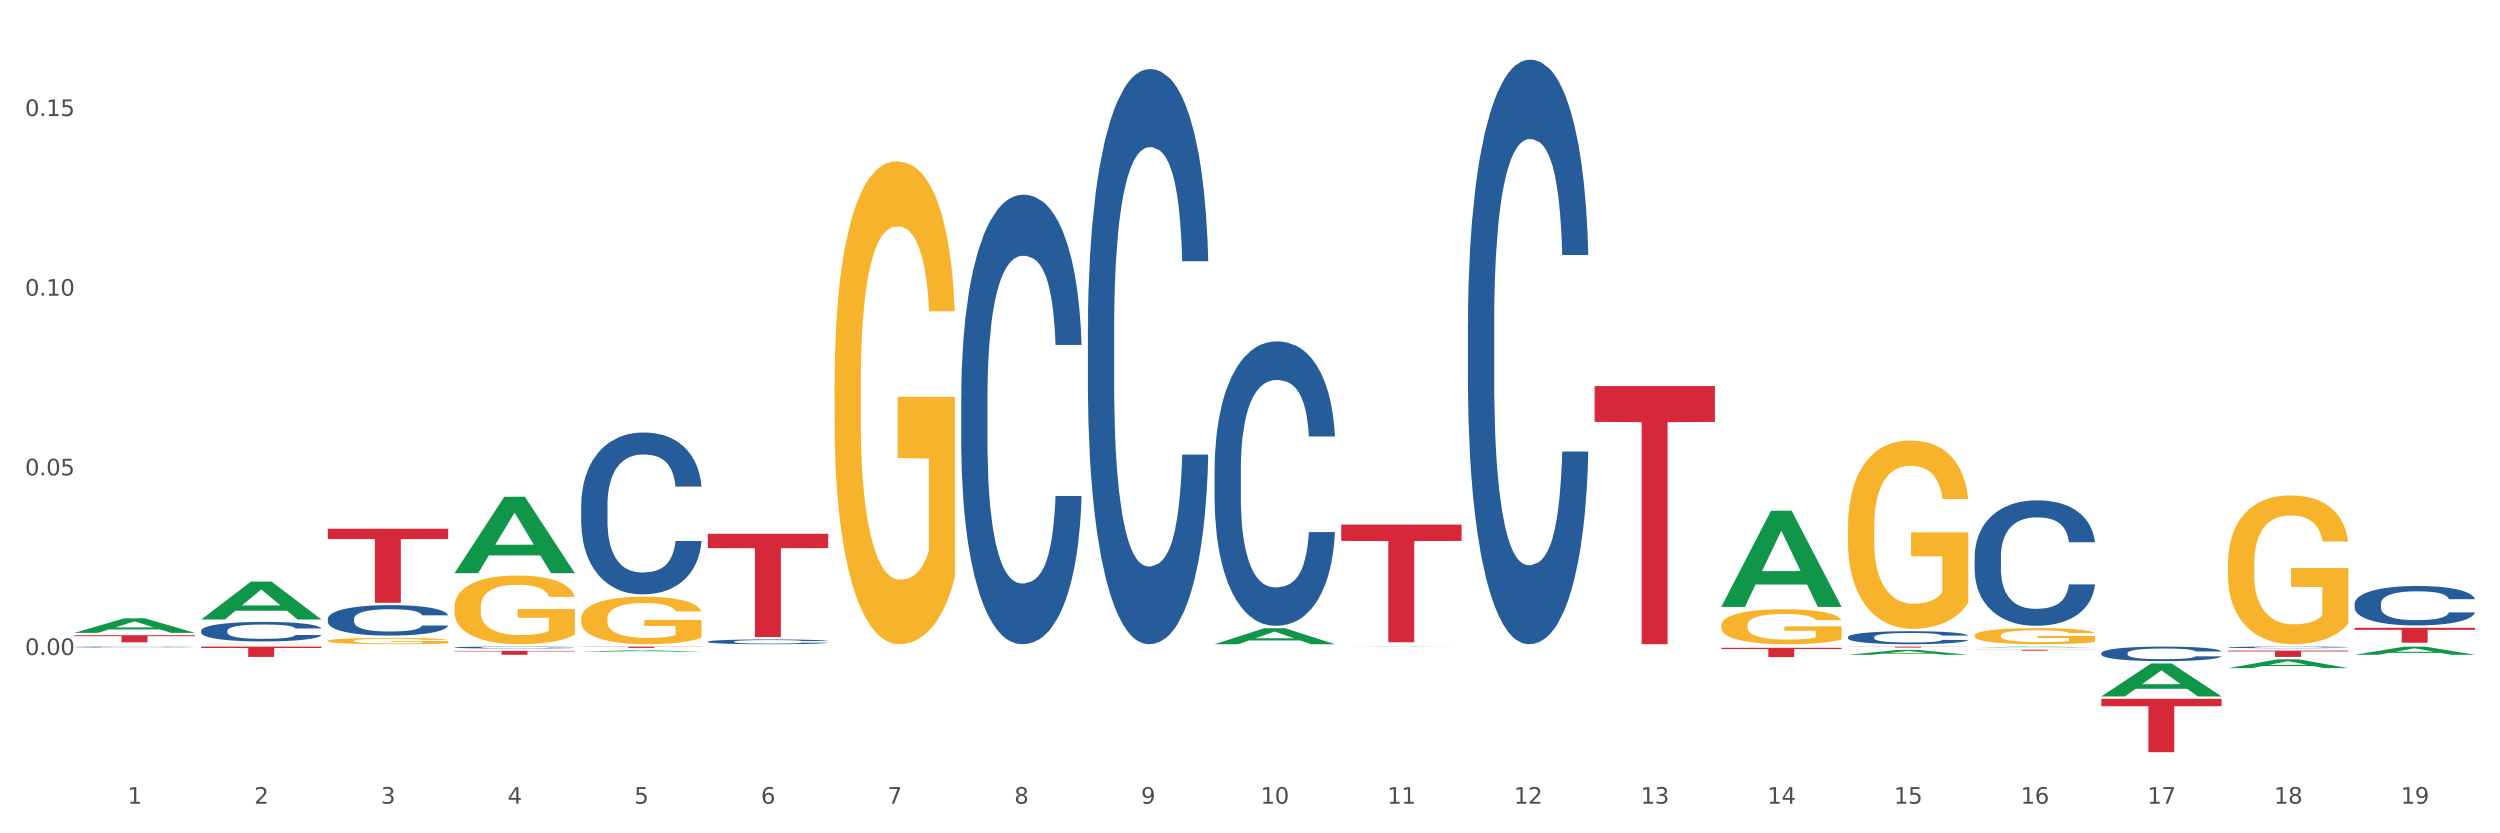 <?xml version="1.0" encoding="utf-8" standalone="no"?>
<!DOCTYPE svg PUBLIC "-//W3C//DTD SVG 1.1//EN"
  "http://www.w3.org/Graphics/SVG/1.1/DTD/svg11.dtd">
<svg xmlns:xlink="http://www.w3.org/1999/xlink" width="1080pt" height="360pt" viewBox="0 0 1080 360" xmlns="http://www.w3.org/2000/svg" version="1.1">
 <rect x="0" y="0" width="1080" height="360" fill="#333333" stroke="none"/>
 <defs>
  <style type="text/css">*{stroke-linejoin: round; stroke-linecap: butt}</style>
 </defs>
 <g id="figure_1">
  <g id="patch_1">
   <path d="M 0 360 
L 1080 360 
L 1080 0 
L 0 0 
z
" style="fill: #ffffff; stroke: #ffffff; stroke-linejoin: miter"/>
  </g>
  <g id="axes_1">
   <g id="matplotlib.axis_1">
    <g id="xtick_1">
     <g id="text_1">
      <!-- 1 -->
      <g style="fill: #4d4d4d" transform="translate(55.115 347.204) scale(0.096 -0.096)">
       <defs>
        <path id="DejaVuSans-31" d="M 794 531 
L 1825 531 
L 1825 4091 
L 703 3866 
L 703 4441 
L 1819 4666 
L 2450 4666 
L 2450 531 
L 3481 531 
L 3481 0 
L 794 0 
L 794 531 
z
" transform="scale(0.016)"/>
       </defs>
       <use xlink:href="#DejaVuSans-31"/>
      </g>
     </g>
    </g>
    <g id="xtick_2">
     <g id="text_2">
      <!-- 2 -->
      <g style="fill: #4d4d4d" transform="translate(109.839 347.204) scale(0.096 -0.096)">
       <defs>
        <path id="DejaVuSans-32" d="M 1228 531 
L 3431 531 
L 3431 0 
L 469 0 
L 469 531 
Q 828 903 1448 1529 
Q 2069 2156 2228 2338 
Q 2531 2678 2651 2914 
Q 2772 3150 2772 3378 
Q 2772 3750 2511 3984 
Q 2250 4219 1831 4219 
Q 1534 4219 1204 4116 
Q 875 4013 500 3803 
L 500 4441 
Q 881 4594 1212 4672 
Q 1544 4750 1819 4750 
Q 2544 4750 2975 4387 
Q 3406 4025 3406 3419 
Q 3406 3131 3298 2873 
Q 3191 2616 2906 2266 
Q 2828 2175 2409 1742 
Q 1991 1309 1228 531 
z
" transform="scale(0.016)"/>
       </defs>
       <use xlink:href="#DejaVuSans-32"/>
      </g>
     </g>
    </g>
    <g id="xtick_3">
     <g id="text_3">
      <!-- 3 -->
      <g style="fill: #4d4d4d" transform="translate(164.564 347.204) scale(0.096 -0.096)">
       <defs>
        <path id="DejaVuSans-33" d="M 2597 2516 
Q 3050 2419 3304 2112 
Q 3559 1806 3559 1356 
Q 3559 666 3084 287 
Q 2609 -91 1734 -91 
Q 1441 -91 1130 -33 
Q 819 25 488 141 
L 488 750 
Q 750 597 1062 519 
Q 1375 441 1716 441 
Q 2309 441 2620 675 
Q 2931 909 2931 1356 
Q 2931 1769 2642 2001 
Q 2353 2234 1838 2234 
L 1294 2234 
L 1294 2753 
L 1863 2753 
Q 2328 2753 2575 2939 
Q 2822 3125 2822 3475 
Q 2822 3834 2567 4026 
Q 2313 4219 1838 4219 
Q 1578 4219 1281 4162 
Q 984 4106 628 3988 
L 628 4550 
Q 988 4650 1302 4700 
Q 1616 4750 1894 4750 
Q 2613 4750 3031 4423 
Q 3450 4097 3450 3541 
Q 3450 3153 3228 2886 
Q 3006 2619 2597 2516 
z
" transform="scale(0.016)"/>
       </defs>
       <use xlink:href="#DejaVuSans-33"/>
      </g>
     </g>
    </g>
    <g id="xtick_4">
     <g id="text_4">
      <!-- 4 -->
      <g style="fill: #4d4d4d" transform="translate(219.288 347.204) scale(0.096 -0.096)">
       <defs>
        <path id="DejaVuSans-34" d="M 2419 4116 
L 825 1625 
L 2419 1625 
L 2419 4116 
z
M 2253 4666 
L 3047 4666 
L 3047 1625 
L 3713 1625 
L 3713 1100 
L 3047 1100 
L 3047 0 
L 2419 0 
L 2419 1100 
L 313 1100 
L 313 1709 
L 2253 4666 
z
" transform="scale(0.016)"/>
       </defs>
       <use xlink:href="#DejaVuSans-34"/>
      </g>
     </g>
    </g>
    <g id="xtick_5">
     <g id="text_5">
      <!-- 5 -->
      <g style="fill: #4d4d4d" transform="translate(274.012 347.204) scale(0.096 -0.096)">
       <defs>
        <path id="DejaVuSans-35" d="M 691 4666 
L 3169 4666 
L 3169 4134 
L 1269 4134 
L 1269 2991 
Q 1406 3038 1543 3061 
Q 1681 3084 1819 3084 
Q 2600 3084 3056 2656 
Q 3513 2228 3513 1497 
Q 3513 744 3044 326 
Q 2575 -91 1722 -91 
Q 1428 -91 1123 -41 
Q 819 9 494 109 
L 494 744 
Q 775 591 1075 516 
Q 1375 441 1709 441 
Q 2250 441 2565 725 
Q 2881 1009 2881 1497 
Q 2881 1984 2565 2268 
Q 2250 2553 1709 2553 
Q 1456 2553 1204 2497 
Q 953 2441 691 2322 
L 691 4666 
z
" transform="scale(0.016)"/>
       </defs>
       <use xlink:href="#DejaVuSans-35"/>
      </g>
     </g>
    </g>
    <g id="xtick_6">
     <g id="text_6">
      <!-- 6 -->
      <g style="fill: #4d4d4d" transform="translate(328.736 347.204) scale(0.096 -0.096)">
       <defs>
        <path id="DejaVuSans-36" d="M 2113 2584 
Q 1688 2584 1439 2293 
Q 1191 2003 1191 1497 
Q 1191 994 1439 701 
Q 1688 409 2113 409 
Q 2538 409 2786 701 
Q 3034 994 3034 1497 
Q 3034 2003 2786 2293 
Q 2538 2584 2113 2584 
z
M 3366 4563 
L 3366 3988 
Q 3128 4100 2886 4159 
Q 2644 4219 2406 4219 
Q 1781 4219 1451 3797 
Q 1122 3375 1075 2522 
Q 1259 2794 1537 2939 
Q 1816 3084 2150 3084 
Q 2853 3084 3261 2657 
Q 3669 2231 3669 1497 
Q 3669 778 3244 343 
Q 2819 -91 2113 -91 
Q 1303 -91 875 529 
Q 447 1150 447 2328 
Q 447 3434 972 4092 
Q 1497 4750 2381 4750 
Q 2619 4750 2861 4703 
Q 3103 4656 3366 4563 
z
" transform="scale(0.016)"/>
       </defs>
       <use xlink:href="#DejaVuSans-36"/>
      </g>
     </g>
    </g>
    <g id="xtick_7">
     <g id="text_7">
      <!-- 7 -->
      <g style="fill: #4d4d4d" transform="translate(383.461 347.204) scale(0.096 -0.096)">
       <defs>
        <path id="DejaVuSans-37" d="M 525 4666 
L 3525 4666 
L 3525 4397 
L 1831 0 
L 1172 0 
L 2766 4134 
L 525 4134 
L 525 4666 
z
" transform="scale(0.016)"/>
       </defs>
       <use xlink:href="#DejaVuSans-37"/>
      </g>
     </g>
    </g>
    <g id="xtick_8">
     <g id="text_8">
      <!-- 8 -->
      <g style="fill: #4d4d4d" transform="translate(438.185 347.204) scale(0.096 -0.096)">
       <defs>
        <path id="DejaVuSans-38" d="M 2034 2216 
Q 1584 2216 1326 1975 
Q 1069 1734 1069 1313 
Q 1069 891 1326 650 
Q 1584 409 2034 409 
Q 2484 409 2743 651 
Q 3003 894 3003 1313 
Q 3003 1734 2745 1975 
Q 2488 2216 2034 2216 
z
M 1403 2484 
Q 997 2584 770 2862 
Q 544 3141 544 3541 
Q 544 4100 942 4425 
Q 1341 4750 2034 4750 
Q 2731 4750 3128 4425 
Q 3525 4100 3525 3541 
Q 3525 3141 3298 2862 
Q 3072 2584 2669 2484 
Q 3125 2378 3379 2068 
Q 3634 1759 3634 1313 
Q 3634 634 3220 271 
Q 2806 -91 2034 -91 
Q 1263 -91 848 271 
Q 434 634 434 1313 
Q 434 1759 690 2068 
Q 947 2378 1403 2484 
z
M 1172 3481 
Q 1172 3119 1398 2916 
Q 1625 2713 2034 2713 
Q 2441 2713 2670 2916 
Q 2900 3119 2900 3481 
Q 2900 3844 2670 4047 
Q 2441 4250 2034 4250 
Q 1625 4250 1398 4047 
Q 1172 3844 1172 3481 
z
" transform="scale(0.016)"/>
       </defs>
       <use xlink:href="#DejaVuSans-38"/>
      </g>
     </g>
    </g>
    <g id="xtick_9">
     <g id="text_9">
      <!-- 9 -->
      <g style="fill: #4d4d4d" transform="translate(492.909 347.204) scale(0.096 -0.096)">
       <defs>
        <path id="DejaVuSans-39" d="M 703 97 
L 703 672 
Q 941 559 1184 500 
Q 1428 441 1663 441 
Q 2288 441 2617 861 
Q 2947 1281 2994 2138 
Q 2813 1869 2534 1725 
Q 2256 1581 1919 1581 
Q 1219 1581 811 2004 
Q 403 2428 403 3163 
Q 403 3881 828 4315 
Q 1253 4750 1959 4750 
Q 2769 4750 3195 4129 
Q 3622 3509 3622 2328 
Q 3622 1225 3098 567 
Q 2575 -91 1691 -91 
Q 1453 -91 1209 -44 
Q 966 3 703 97 
z
M 1959 2075 
Q 2384 2075 2632 2365 
Q 2881 2656 2881 3163 
Q 2881 3666 2632 3958 
Q 2384 4250 1959 4250 
Q 1534 4250 1286 3958 
Q 1038 3666 1038 3163 
Q 1038 2656 1286 2365 
Q 1534 2075 1959 2075 
z
" transform="scale(0.016)"/>
       </defs>
       <use xlink:href="#DejaVuSans-39"/>
      </g>
     </g>
    </g>
    <g id="xtick_10">
     <g id="text_10">
      <!-- 10 -->
      <g style="fill: #4d4d4d" transform="translate(544.58 347.204) scale(0.096 -0.096)">
       <defs>
        <path id="DejaVuSans-30" d="M 2034 4250 
Q 1547 4250 1301 3770 
Q 1056 3291 1056 2328 
Q 1056 1369 1301 889 
Q 1547 409 2034 409 
Q 2525 409 2770 889 
Q 3016 1369 3016 2328 
Q 3016 3291 2770 3770 
Q 2525 4250 2034 4250 
z
M 2034 4750 
Q 2819 4750 3233 4129 
Q 3647 3509 3647 2328 
Q 3647 1150 3233 529 
Q 2819 -91 2034 -91 
Q 1250 -91 836 529 
Q 422 1150 422 2328 
Q 422 3509 836 4129 
Q 1250 4750 2034 4750 
z
" transform="scale(0.016)"/>
       </defs>
       <use xlink:href="#DejaVuSans-31"/>
       <use xlink:href="#DejaVuSans-30" transform="translate(63.623 0)"/>
      </g>
     </g>
    </g>
    <g id="xtick_11">
     <g id="text_11">
      <!-- 11 -->
      <g style="fill: #4d4d4d" transform="translate(599.304 347.204) scale(0.096 -0.096)">
       <use xlink:href="#DejaVuSans-31"/>
       <use xlink:href="#DejaVuSans-31" transform="translate(63.623 0)"/>
      </g>
     </g>
    </g>
    <g id="xtick_12">
     <g id="text_12">
      <!-- 12 -->
      <g style="fill: #4d4d4d" transform="translate(654.028 347.204) scale(0.096 -0.096)">
       <use xlink:href="#DejaVuSans-31"/>
       <use xlink:href="#DejaVuSans-32" transform="translate(63.623 0)"/>
      </g>
     </g>
    </g>
    <g id="xtick_13">
     <g id="text_13">
      <!-- 13 -->
      <g style="fill: #4d4d4d" transform="translate(708.752 347.204) scale(0.096 -0.096)">
       <use xlink:href="#DejaVuSans-31"/>
       <use xlink:href="#DejaVuSans-33" transform="translate(63.623 0)"/>
      </g>
     </g>
    </g>
    <g id="xtick_14">
     <g id="text_14">
      <!-- 14 -->
      <g style="fill: #4d4d4d" transform="translate(763.477 347.204) scale(0.096 -0.096)">
       <use xlink:href="#DejaVuSans-31"/>
       <use xlink:href="#DejaVuSans-34" transform="translate(63.623 0)"/>
      </g>
     </g>
    </g>
    <g id="xtick_15">
     <g id="text_15">
      <!-- 15 -->
      <g style="fill: #4d4d4d" transform="translate(818.201 347.204) scale(0.096 -0.096)">
       <use xlink:href="#DejaVuSans-31"/>
       <use xlink:href="#DejaVuSans-35" transform="translate(63.623 0)"/>
      </g>
     </g>
    </g>
    <g id="xtick_16">
     <g id="text_16">
      <!-- 16 -->
      <g style="fill: #4d4d4d" transform="translate(872.925 347.204) scale(0.096 -0.096)">
       <use xlink:href="#DejaVuSans-31"/>
       <use xlink:href="#DejaVuSans-36" transform="translate(63.623 0)"/>
      </g>
     </g>
    </g>
    <g id="xtick_17">
     <g id="text_17">
      <!-- 17 -->
      <g style="fill: #4d4d4d" transform="translate(927.649 347.204) scale(0.096 -0.096)">
       <use xlink:href="#DejaVuSans-31"/>
       <use xlink:href="#DejaVuSans-37" transform="translate(63.623 0)"/>
      </g>
     </g>
    </g>
    <g id="xtick_18">
     <g id="text_18">
      <!-- 18 -->
      <g style="fill: #4d4d4d" transform="translate(982.374 347.204) scale(0.096 -0.096)">
       <use xlink:href="#DejaVuSans-31"/>
       <use xlink:href="#DejaVuSans-38" transform="translate(63.623 0)"/>
      </g>
     </g>
    </g>
    <g id="xtick_19">
     <g id="text_19">
      <!-- 19 -->
      <g style="fill: #4d4d4d" transform="translate(1037.098 347.204) scale(0.096 -0.096)">
       <use xlink:href="#DejaVuSans-31"/>
       <use xlink:href="#DejaVuSans-39" transform="translate(63.623 0)"/>
      </g>
     </g>
    </g>
    <g id="xtick_20"/>
    <g id="xtick_21"/>
    <g id="xtick_22"/>
    <g id="xtick_23"/>
    <g id="xtick_24"/>
    <g id="xtick_25"/>
    <g id="xtick_26"/>
    <g id="xtick_27"/>
    <g id="xtick_28"/>
    <g id="xtick_29"/>
    <g id="xtick_30"/>
    <g id="xtick_31"/>
    <g id="xtick_32"/>
    <g id="xtick_33"/>
    <g id="xtick_34"/>
    <g id="xtick_35"/>
    <g id="xtick_36"/>
    <g id="xtick_37"/>
   </g>
   <g id="matplotlib.axis_2">
    <g id="ytick_1">
     <g id="text_20">
      <!-- 0.00 -->
      <g style="fill: #4d4d4d" transform="translate(10.8 282.972) scale(0.096 -0.096)">
       <defs>
        <path id="DejaVuSans-2e" d="M 684 794 
L 1344 794 
L 1344 0 
L 684 0 
L 684 794 
z
" transform="scale(0.016)"/>
       </defs>
       <use xlink:href="#DejaVuSans-30"/>
       <use xlink:href="#DejaVuSans-2e" transform="translate(63.623 0)"/>
       <use xlink:href="#DejaVuSans-30" transform="translate(95.41 0)"/>
       <use xlink:href="#DejaVuSans-30" transform="translate(159.033 0)"/>
      </g>
     </g>
    </g>
    <g id="ytick_2">
     <g id="text_21">
      <!-- 0.05 -->
      <g style="fill: #4d4d4d" transform="translate(10.8 205.359) scale(0.096 -0.096)">
       <use xlink:href="#DejaVuSans-30"/>
       <use xlink:href="#DejaVuSans-2e" transform="translate(63.623 0)"/>
       <use xlink:href="#DejaVuSans-30" transform="translate(95.41 0)"/>
       <use xlink:href="#DejaVuSans-35" transform="translate(159.033 0)"/>
      </g>
     </g>
    </g>
    <g id="ytick_3">
     <g id="text_22">
      <!-- 0.10 -->
      <g style="fill: #4d4d4d" transform="translate(10.8 127.745) scale(0.096 -0.096)">
       <use xlink:href="#DejaVuSans-30"/>
       <use xlink:href="#DejaVuSans-2e" transform="translate(63.623 0)"/>
       <use xlink:href="#DejaVuSans-31" transform="translate(95.41 0)"/>
       <use xlink:href="#DejaVuSans-30" transform="translate(159.033 0)"/>
      </g>
     </g>
    </g>
    <g id="ytick_4">
     <g id="text_23">
      <!-- 0.15 -->
      <g style="fill: #4d4d4d" transform="translate(10.8 50.132) scale(0.096 -0.096)">
       <use xlink:href="#DejaVuSans-30"/>
       <use xlink:href="#DejaVuSans-2e" transform="translate(63.623 0)"/>
       <use xlink:href="#DejaVuSans-31" transform="translate(95.41 0)"/>
       <use xlink:href="#DejaVuSans-35" transform="translate(159.033 0)"/>
      </g>
     </g>
    </g>
    <g id="ytick_5"/>
    <g id="ytick_6"/>
    <g id="ytick_7"/>
    <g id="ytick_8"/>
   </g>
   <g id="PolyCollection_1">
    <path d="M 32.175 273.374 
L 32.229 273.368 
L 53.667 267.109 
L 62.564 267.103 
L 84.163 273.386 
L 73.873 273.386 
L 69.21 271.923 
L 47.075 271.923 
L 46.914 271.947 
L 42.412 273.386 
L 32.175 273.386 
L 32.175 273.374 
L 49.862 271.05 
L 66.423 271.044 
L 58.223 268.442 
L 58.115 268.431 
L 58.008 268.448 
L 49.808 271.044 
L 49.862 271.05 
L 32.175 273.374 
z
" clip-path="url(#p0301710610)" style="fill: #109648"/>
    <path d="M 86.899 267.618 
L 86.953 267.603 
L 108.391 251.256 
L 117.288 251.241 
L 138.887 267.649 
L 128.597 267.649 
L 123.934 263.828 
L 101.799 263.828 
L 101.638 263.89 
L 97.136 267.649 
L 86.899 267.649 
L 86.899 267.618 
L 104.586 261.548 
L 121.147 261.533 
L 112.947 254.738 
L 112.84 254.707 
L 112.733 254.754 
L 104.532 261.533 
L 104.586 261.548 
L 86.899 267.618 
z
" clip-path="url(#p0301710610)" style="fill: #109648"/>
    <path d="M 962.488 243.73 
L 962.549 243.671 
L 962.549 241.558 
L 962.672 239.738 
L 963.286 235.335 
L 964.206 231.695 
L 964.881 229.757 
L 965.557 228.172 
L 966.355 226.587 
L 967.337 224.943 
L 969.117 222.536 
L 970.221 221.303 
L 971.572 220.011 
L 974.027 218.133 
L 975.807 217.076 
L 977.648 216.195 
L 980.656 215.138 
L 982.62 214.669 
L 984.707 214.316 
L 987.223 214.082 
L 989.126 214.023 
L 993.3 214.199 
L 996.86 214.727 
L 998.579 215.138 
L 1000.788 215.843 
L 1001.954 216.313 
L 1003.857 217.252 
L 1005.821 218.485 
L 1007.172 219.542 
L 1009.197 221.538 
L 1010.732 223.534 
L 1012.143 226 
L 1012.88 227.702 
L 1013.432 229.287 
L 1013.923 231.107 
L 1014.414 233.984 
L 1003.366 233.984 
L 1002.936 231.929 
L 1002.261 229.992 
L 1001.279 228.113 
L 1000.42 226.939 
L 998.947 225.471 
L 997.596 224.532 
L 996.185 223.827 
L 994.466 223.24 
L 993.116 222.947 
L 991.213 222.712 
L 987.469 222.771 
L 984.952 223.24 
L 983.234 223.827 
L 982.129 224.356 
L 981.147 224.943 
L 980.042 225.765 
L 978.753 226.998 
L 977.832 228.113 
L 976.912 229.522 
L 976.175 230.931 
L 975.5 232.575 
L 974.948 234.337 
L 974.518 236.157 
L 974.15 238.387 
L 973.843 242.086 
L 973.843 250.129 
L 973.966 251.949 
L 974.272 254.357 
L 974.641 256.177 
L 975.255 258.349 
L 975.807 259.817 
L 976.85 261.93 
L 978.017 263.691 
L 978.937 264.807 
L 979.858 265.746 
L 981.454 267.038 
L 983.234 268.095 
L 984.768 268.74 
L 986.855 269.328 
L 988.267 269.562 
L 989.494 269.68 
L 992.502 269.68 
L 994.65 269.504 
L 997.044 269.093 
L 998.885 268.564 
L 1000.42 267.919 
L 1002.139 266.862 
L 1003.243 265.864 
L 1003.243 253.593 
L 989.74 253.535 
L 989.74 245.374 
L 1014.476 245.374 
L 1014.476 269.328 
L 1013.432 270.56 
L 1012.266 271.676 
L 1011.038 272.674 
L 1009.197 273.907 
L 1006.987 275.081 
L 1005.023 275.903 
L 1002.936 276.608 
L 1000.481 277.253 
L 997.29 277.84 
L 995.325 278.075 
L 992.87 278.251 
L 989.985 278.31 
L 987.469 278.193 
L 985.014 277.899 
L 982.436 277.371 
L 979.919 276.608 
L 978.017 275.844 
L 976.114 274.905 
L 974.088 273.672 
L 972.492 272.498 
L 971.265 271.441 
L 969.915 270.091 
L 968.441 268.329 
L 967.337 266.744 
L 966.355 265.1 
L 965.311 262.987 
L 964.575 261.167 
L 963.838 258.877 
L 963.408 257.175 
L 962.917 254.533 
L 962.549 250.834 
L 962.488 243.73 
z
" clip-path="url(#p0301710610)" style="fill: #f7b32b"/>
    <path d="M 907.763 300.843 
L 907.817 300.829 
L 929.255 286.632 
L 938.152 286.619 
L 959.751 300.869 
L 949.461 300.869 
L 944.798 297.551 
L 922.663 297.551 
L 922.502 297.604 
L 918 300.869 
L 907.763 300.869 
L 907.763 300.843 
L 925.45 295.57 
L 942.011 295.557 
L 933.811 289.656 
L 933.704 289.629 
L 933.597 289.67 
L 925.396 295.557 
L 925.45 295.57 
L 907.763 300.843 
z
" clip-path="url(#p0301710610)" style="fill: #109648"/>
    <path d="M 962.488 288.64 
L 962.541 288.636 
L 983.98 284.81 
L 992.877 284.806 
L 1014.476 288.647 
L 1004.185 288.647 
L 999.522 287.753 
L 977.387 287.753 
L 977.227 287.767 
L 972.724 288.647 
L 962.488 288.647 
L 962.488 288.64 
L 980.174 287.219 
L 996.735 287.216 
L 988.535 285.625 
L 988.428 285.618 
L 988.321 285.629 
L 980.121 287.216 
L 980.174 287.219 
L 962.488 288.64 
z
" clip-path="url(#p0301710610)" style="fill: #109648"/>
    <path d="M 1017.212 282.854 
L 1017.266 282.851 
L 1038.704 279.328 
L 1047.601 279.324 
L 1069.2 282.86 
L 1058.91 282.86 
L 1054.247 282.037 
L 1032.112 282.037 
L 1031.951 282.05 
L 1027.449 282.86 
L 1017.212 282.86 
L 1017.212 282.854 
L 1034.899 281.546 
L 1051.46 281.542 
L 1043.26 280.078 
L 1043.152 280.071 
L 1043.045 280.081 
L 1034.845 281.542 
L 1034.899 281.546 
L 1017.212 282.854 
z
" clip-path="url(#p0301710610)" style="fill: #109648"/>
    <path d="M 798.315 227.893 
L 798.376 227.818 
L 798.376 225.142 
L 798.499 222.838 
L 799.113 217.264 
L 800.033 212.655 
L 800.709 210.202 
L 801.384 208.195 
L 802.182 206.189 
L 803.164 204.107 
L 804.944 201.06 
L 806.049 199.499 
L 807.399 197.864 
L 809.854 195.485 
L 811.634 194.147 
L 813.475 193.032 
L 816.483 191.694 
L 818.447 191.1 
L 820.534 190.654 
L 823.051 190.357 
L 824.953 190.282 
L 829.127 190.505 
L 832.687 191.174 
L 834.406 191.694 
L 836.615 192.586 
L 837.782 193.181 
L 839.684 194.37 
L 841.648 195.931 
L 842.999 197.269 
L 845.024 199.796 
L 846.559 202.324 
L 847.97 205.445 
L 848.707 207.601 
L 849.259 209.608 
L 849.75 211.912 
L 850.242 215.554 
L 839.193 215.554 
L 838.764 212.953 
L 838.088 210.5 
L 837.106 208.121 
L 836.247 206.635 
L 834.774 204.776 
L 833.424 203.587 
L 832.012 202.695 
L 830.293 201.952 
L 828.943 201.58 
L 827.04 201.283 
L 823.296 201.357 
L 820.78 201.952 
L 819.061 202.695 
L 817.956 203.364 
L 816.974 204.107 
L 815.869 205.148 
L 814.58 206.709 
L 813.66 208.121 
L 812.739 209.905 
L 812.002 211.689 
L 811.327 213.77 
L 810.775 216 
L 810.345 218.304 
L 809.977 221.129 
L 809.67 225.811 
L 809.67 235.994 
L 809.793 238.299 
L 810.1 241.346 
L 810.468 243.65 
L 811.082 246.401 
L 811.634 248.259 
L 812.678 250.935 
L 813.844 253.164 
L 814.764 254.577 
L 815.685 255.766 
L 817.281 257.401 
L 819.061 258.739 
L 820.595 259.557 
L 822.682 260.3 
L 824.094 260.597 
L 825.322 260.746 
L 828.329 260.746 
L 830.477 260.523 
L 832.871 260.003 
L 834.713 259.334 
L 836.247 258.516 
L 837.966 257.178 
L 839.071 255.915 
L 839.071 240.38 
L 825.567 240.306 
L 825.567 229.974 
L 850.303 229.974 
L 850.303 260.3 
L 849.259 261.861 
L 848.093 263.273 
L 846.866 264.537 
L 845.024 266.098 
L 842.815 267.584 
L 840.851 268.625 
L 838.764 269.517 
L 836.308 270.334 
L 833.117 271.078 
L 831.153 271.375 
L 828.697 271.598 
L 825.813 271.672 
L 823.296 271.524 
L 820.841 271.152 
L 818.263 270.483 
L 815.746 269.517 
L 813.844 268.551 
L 811.941 267.361 
L 809.915 265.8 
L 808.32 264.314 
L 807.092 262.976 
L 805.742 261.266 
L 804.269 259.036 
L 803.164 257.03 
L 802.182 254.948 
L 801.138 252.273 
L 800.402 249.968 
L 799.665 247.069 
L 799.236 244.914 
L 798.744 241.569 
L 798.376 236.886 
L 798.315 227.893 
z
" clip-path="url(#p0301710610)" style="fill: #f7b32b"/>
    <path d="M 86.899 278.206 
L 86.961 278.206 
L 86.961 278.2 
L 87.083 278.194 
L 87.697 278.181 
L 88.618 278.17 
L 89.293 278.165 
L 89.968 278.16 
L 90.766 278.155 
L 91.748 278.15 
L 93.528 278.143 
L 94.633 278.139 
L 95.983 278.135 
L 98.439 278.13 
L 100.219 278.126 
L 102.06 278.124 
L 105.067 278.121 
L 107.032 278.119 
L 109.118 278.118 
L 111.635 278.118 
L 113.538 278.117 
L 117.712 278.118 
L 121.272 278.119 
L 122.99 278.121 
L 125.2 278.123 
L 126.366 278.124 
L 128.269 278.127 
L 130.233 278.131 
L 131.583 278.134 
L 133.609 278.14 
L 135.143 278.146 
L 136.555 278.153 
L 137.291 278.158 
L 137.844 278.163 
L 138.335 278.169 
L 138.826 278.177 
L 127.778 278.177 
L 127.348 278.171 
L 126.673 278.165 
L 125.691 278.16 
L 124.832 278.156 
L 123.358 278.152 
L 122.008 278.149 
L 120.596 278.147 
L 118.878 278.145 
L 117.527 278.144 
L 115.625 278.143 
L 111.881 278.144 
L 109.364 278.145 
L 107.645 278.147 
L 106.541 278.148 
L 105.559 278.15 
L 104.454 278.153 
L 103.165 278.156 
L 102.244 278.16 
L 101.323 278.164 
L 100.587 278.168 
L 99.912 278.173 
L 99.359 278.178 
L 98.93 278.184 
L 98.561 278.19 
L 98.254 278.202 
L 98.254 278.226 
L 98.377 278.231 
L 98.684 278.238 
L 99.052 278.244 
L 99.666 278.25 
L 100.219 278.255 
L 101.262 278.261 
L 102.428 278.266 
L 103.349 278.27 
L 104.27 278.272 
L 105.865 278.276 
L 107.645 278.28 
L 109.18 278.281 
L 111.267 278.283 
L 112.678 278.284 
L 113.906 278.284 
L 116.914 278.284 
L 119.062 278.284 
L 121.456 278.283 
L 123.297 278.281 
L 124.832 278.279 
L 126.55 278.276 
L 127.655 278.273 
L 127.655 278.236 
L 114.152 278.236 
L 114.152 278.211 
L 138.887 278.211 
L 138.887 278.283 
L 137.844 278.287 
L 136.678 278.29 
L 135.45 278.293 
L 133.609 278.297 
L 131.399 278.3 
L 129.435 278.303 
L 127.348 278.305 
L 124.893 278.307 
L 121.701 278.309 
L 119.737 278.309 
L 117.282 278.31 
L 114.397 278.31 
L 111.881 278.31 
L 109.425 278.309 
L 106.847 278.307 
L 104.331 278.305 
L 102.428 278.303 
L 100.525 278.3 
L 98.5 278.296 
L 96.904 278.293 
L 95.676 278.29 
L 94.326 278.286 
L 92.853 278.28 
L 91.748 278.275 
L 90.766 278.271 
L 89.723 278.264 
L 88.986 278.259 
L 88.25 278.252 
L 87.82 278.247 
L 87.329 278.239 
L 86.961 278.228 
L 86.899 278.206 
z
" clip-path="url(#p0301710610)" style="fill: #f7b32b"/>
    <path d="M 141.624 276.845 
L 141.685 276.843 
L 141.685 276.753 
L 141.808 276.676 
L 142.421 276.49 
L 143.342 276.336 
L 144.017 276.254 
L 144.693 276.186 
L 145.49 276.119 
L 146.472 276.05 
L 148.252 275.948 
L 149.357 275.895 
L 150.708 275.841 
L 153.163 275.761 
L 154.943 275.716 
L 156.784 275.679 
L 159.792 275.634 
L 161.756 275.614 
L 163.843 275.599 
L 166.359 275.59 
L 168.262 275.587 
L 172.436 275.594 
L 175.996 275.617 
L 177.714 275.634 
L 179.924 275.664 
L 181.09 275.684 
L 182.993 275.724 
L 184.957 275.776 
L 186.308 275.821 
L 188.333 275.905 
L 189.867 275.99 
L 191.279 276.094 
L 192.016 276.166 
L 192.568 276.234 
L 193.059 276.311 
L 193.55 276.433 
L 182.502 276.433 
L 182.072 276.346 
L 181.397 276.263 
L 180.415 276.184 
L 179.556 276.134 
L 178.083 276.072 
L 176.732 276.032 
L 175.321 276.002 
L 173.602 275.977 
L 172.252 275.965 
L 170.349 275.955 
L 166.605 275.958 
L 164.088 275.977 
L 162.37 276.002 
L 161.265 276.025 
L 160.283 276.05 
L 159.178 276.084 
L 157.889 276.137 
L 156.968 276.184 
L 156.048 276.244 
L 155.311 276.303 
L 154.636 276.373 
L 154.083 276.447 
L 153.654 276.525 
L 153.286 276.619 
L 152.979 276.776 
L 152.979 277.116 
L 153.101 277.194 
L 153.408 277.296 
L 153.777 277.373 
L 154.39 277.465 
L 154.943 277.527 
L 155.986 277.616 
L 157.152 277.691 
L 158.073 277.738 
L 158.994 277.778 
L 160.59 277.833 
L 162.37 277.877 
L 163.904 277.905 
L 165.991 277.93 
L 167.403 277.94 
L 168.63 277.945 
L 171.638 277.945 
L 173.786 277.937 
L 176.18 277.92 
L 178.021 277.897 
L 179.556 277.87 
L 181.274 277.825 
L 182.379 277.783 
L 182.379 277.263 
L 168.876 277.261 
L 168.876 276.915 
L 193.612 276.915 
L 193.612 277.93 
L 192.568 277.982 
L 191.402 278.029 
L 190.174 278.071 
L 188.333 278.124 
L 186.123 278.173 
L 184.159 278.208 
L 182.072 278.238 
L 179.617 278.265 
L 176.425 278.29 
L 174.461 278.3 
L 172.006 278.308 
L 169.121 278.31 
L 166.605 278.305 
L 164.15 278.293 
L 161.572 278.27 
L 159.055 278.238 
L 157.152 278.206 
L 155.25 278.166 
L 153.224 278.114 
L 151.628 278.064 
L 150.401 278.019 
L 149.05 277.962 
L 147.577 277.887 
L 146.472 277.82 
L 145.49 277.751 
L 144.447 277.661 
L 143.71 277.584 
L 142.974 277.487 
L 142.544 277.415 
L 142.053 277.303 
L 141.685 277.146 
L 141.624 276.845 
z
" clip-path="url(#p0301710610)" style="fill: #f7b32b"/>
    <path d="M 798.315 282.88 
L 798.368 282.878 
L 819.807 280.771 
L 828.704 280.769 
L 850.303 282.884 
L 840.012 282.884 
L 835.35 282.392 
L 813.215 282.392 
L 813.054 282.4 
L 808.552 282.884 
L 798.315 282.884 
L 798.315 282.88 
L 816.002 282.098 
L 832.563 282.096 
L 824.362 281.22 
L 824.255 281.216 
L 824.148 281.222 
L 815.948 282.096 
L 816.002 282.098 
L 798.315 282.88 
z
" clip-path="url(#p0301710610)" style="fill: #109648"/>
    <path d="M 853.039 279.661 
L 853.093 279.66 
L 874.531 279.325 
L 883.428 279.324 
L 905.027 279.661 
L 894.737 279.661 
L 890.074 279.583 
L 867.939 279.583 
L 867.778 279.584 
L 863.276 279.661 
L 853.039 279.661 
L 853.039 279.661 
L 870.726 279.536 
L 887.287 279.536 
L 879.087 279.396 
L 878.98 279.396 
L 878.872 279.397 
L 870.672 279.536 
L 870.726 279.536 
L 853.039 279.661 
z
" clip-path="url(#p0301710610)" style="fill: #109648"/>
    <path d="M 360.521 166.092 
L 360.582 165.901 
L 360.582 159.042 
L 360.705 153.136 
L 361.319 138.847 
L 362.239 127.034 
L 362.914 120.747 
L 363.59 115.603 
L 364.388 110.459 
L 365.37 105.124 
L 367.15 97.312 
L 368.254 93.311 
L 369.605 89.12 
L 372.06 83.023 
L 373.84 79.594 
L 375.681 76.736 
L 378.689 73.306 
L 380.653 71.782 
L 382.74 70.639 
L 385.256 69.877 
L 387.159 69.686 
L 391.333 70.258 
L 394.893 71.973 
L 396.612 73.306 
L 398.821 75.593 
L 399.987 77.117 
L 401.89 80.165 
L 403.854 84.166 
L 405.205 87.596 
L 407.23 94.073 
L 408.765 100.551 
L 410.176 108.553 
L 410.913 114.078 
L 411.465 119.223 
L 411.956 125.129 
L 412.447 134.465 
L 401.399 134.465 
L 400.969 127.796 
L 400.294 121.509 
L 399.312 115.412 
L 398.453 111.602 
L 396.98 106.839 
L 395.629 103.79 
L 394.218 101.504 
L 392.499 99.599 
L 391.149 98.646 
L 389.246 97.884 
L 385.502 98.074 
L 382.985 99.599 
L 381.267 101.504 
L 380.162 103.219 
L 379.18 105.124 
L 378.075 107.791 
L 376.786 111.792 
L 375.865 115.412 
L 374.945 119.985 
L 374.208 124.557 
L 373.533 129.892 
L 372.981 135.608 
L 372.551 141.514 
L 372.183 148.754 
L 371.876 160.757 
L 371.876 186.859 
L 371.999 192.765 
L 372.305 200.576 
L 372.674 206.483 
L 373.287 213.532 
L 373.84 218.295 
L 374.883 225.154 
L 376.05 230.87 
L 376.97 234.49 
L 377.891 237.538 
L 379.487 241.73 
L 381.267 245.159 
L 382.801 247.255 
L 384.888 249.16 
L 386.3 249.922 
L 387.527 250.303 
L 390.535 250.303 
L 392.683 249.732 
L 395.077 248.398 
L 396.918 246.683 
L 398.453 244.587 
L 400.172 241.158 
L 401.276 237.919 
L 401.276 198.1 
L 387.773 197.909 
L 387.773 171.426 
L 412.509 171.426 
L 412.509 249.16 
L 411.465 253.161 
L 410.299 256.781 
L 409.071 260.02 
L 407.23 264.021 
L 405.02 267.831 
L 403.056 270.499 
L 400.969 272.785 
L 398.514 274.881 
L 395.323 276.786 
L 393.358 277.548 
L 390.903 278.12 
L 388.018 278.31 
L 385.502 277.929 
L 383.047 276.976 
L 380.469 275.262 
L 377.952 272.785 
L 376.05 270.308 
L 374.147 267.26 
L 372.121 263.259 
L 370.525 259.448 
L 369.298 256.019 
L 367.948 251.637 
L 366.474 245.921 
L 365.37 240.777 
L 364.388 235.442 
L 363.344 228.583 
L 362.608 222.677 
L 361.871 215.247 
L 361.441 209.722 
L 360.95 201.148 
L 360.582 189.145 
L 360.521 166.092 
z
" clip-path="url(#p0301710610)" style="fill: #f7b32b"/>
    <path d="M 32.175 274.4 
L 84.163 274.4 
L 84.163 274.83 
L 63.713 274.833 
L 63.713 277.493 
L 52.502 277.493 
L 52.502 274.833 
L 32.175 274.83 
L 32.175 274.403 
L 32.175 274.4 
z
" clip-path="url(#p0301710610)" style="fill: #d62839"/>
    <path d="M 86.899 279.324 
L 138.887 279.324 
L 138.887 279.947 
L 118.437 279.952 
L 118.437 283.807 
L 107.226 283.807 
L 107.226 279.952 
L 86.899 279.947 
L 86.899 279.329 
L 86.899 279.324 
z
" clip-path="url(#p0301710610)" style="fill: #d62839"/>
    <path d="M 141.624 228.417 
L 193.612 228.417 
L 193.612 232.862 
L 173.161 232.892 
L 173.161 260.398 
L 161.951 260.398 
L 161.951 232.892 
L 141.624 232.862 
L 141.624 228.448 
L 141.624 228.417 
z
" clip-path="url(#p0301710610)" style="fill: #d62839"/>
    <path d="M 196.348 281.163 
L 248.336 281.163 
L 248.336 281.402 
L 227.886 281.404 
L 227.886 282.885 
L 216.675 282.885 
L 216.675 281.404 
L 196.348 281.402 
L 196.348 281.164 
L 196.348 281.163 
z
" clip-path="url(#p0301710610)" style="fill: #d62839"/>
    <path d="M 524.693 278.297 
L 524.747 278.291 
L 546.185 271.377 
L 555.082 271.371 
L 576.682 278.31 
L 566.391 278.31 
L 561.728 276.694 
L 539.593 276.694 
L 539.432 276.72 
L 534.93 278.31 
L 524.693 278.31 
L 524.693 278.297 
L 542.38 275.73 
L 558.941 275.723 
L 550.741 272.85 
L 550.634 272.837 
L 550.527 272.856 
L 542.327 275.723 
L 542.38 275.73 
L 524.693 278.297 
z
" clip-path="url(#p0301710610)" style="fill: #109648"/>
    <path d="M 579.418 279.391 
L 579.471 279.391 
L 600.91 279.324 
L 609.807 279.324 
L 631.406 279.391 
L 621.115 279.391 
L 616.453 279.376 
L 594.317 279.376 
L 594.157 279.376 
L 589.655 279.391 
L 579.418 279.391 
L 579.418 279.391 
L 597.104 279.366 
L 613.666 279.366 
L 605.465 279.339 
L 605.358 279.339 
L 605.251 279.339 
L 597.051 279.366 
L 597.104 279.366 
L 579.418 279.391 
z
" clip-path="url(#p0301710610)" style="fill: #109648"/>
    <path d="M 743.591 262.112 
L 743.644 262.073 
L 765.083 220.633 
L 773.979 220.594 
L 795.579 262.19 
L 785.288 262.19 
L 780.625 252.504 
L 758.49 252.504 
L 758.329 252.66 
L 753.827 262.19 
L 743.591 262.19 
L 743.591 262.112 
L 761.277 246.723 
L 777.838 246.684 
L 769.638 229.46 
L 769.531 229.382 
L 769.424 229.499 
L 761.224 246.684 
L 761.277 246.723 
L 743.591 262.112 
z
" clip-path="url(#p0301710610)" style="fill: #109648"/>
    <path d="M 688.866 166.769 
L 740.854 166.769 
L 740.854 182.268 
L 720.404 182.373 
L 720.404 278.3 
L 709.193 278.3 
L 709.193 182.373 
L 688.866 182.268 
L 688.866 166.874 
L 688.866 166.769 
z
" clip-path="url(#p0301710610)" style="fill: #d62839"/>
    <path d="M 907.763 301.884 
L 959.751 301.884 
L 959.751 305.089 
L 939.301 305.111 
L 939.301 324.95 
L 928.09 324.95 
L 928.09 305.111 
L 907.763 305.089 
L 907.763 301.905 
L 907.763 301.884 
z
" clip-path="url(#p0301710610)" style="fill: #d62839"/>
    <path d="M 853.039 280.676 
L 905.027 280.676 
L 905.027 280.735 
L 884.577 280.735 
L 884.577 281.1 
L 873.366 281.1 
L 873.366 280.735 
L 853.039 280.735 
L 853.039 280.676 
L 853.039 280.676 
z
" clip-path="url(#p0301710610)" style="fill: #d62839"/>
    <path d="M 798.315 279.324 
L 850.303 279.324 
L 850.303 279.384 
L 829.853 279.385 
L 829.853 279.755 
L 818.642 279.755 
L 818.642 279.385 
L 798.315 279.384 
L 798.315 279.325 
L 798.315 279.324 
z
" clip-path="url(#p0301710610)" style="fill: #d62839"/>
    <path d="M 743.591 279.847 
L 795.579 279.847 
L 795.579 280.406 
L 775.128 280.41 
L 775.128 283.875 
L 763.918 283.875 
L 763.918 280.41 
L 743.591 280.406 
L 743.591 279.85 
L 743.591 279.847 
z
" clip-path="url(#p0301710610)" style="fill: #d62839"/>
    <path d="M 251.072 279.324 
L 303.06 279.324 
L 303.06 279.406 
L 282.61 279.407 
L 282.61 279.912 
L 271.399 279.912 
L 271.399 279.407 
L 251.072 279.406 
L 251.072 279.325 
L 251.072 279.324 
z
" clip-path="url(#p0301710610)" style="fill: #d62839"/>
    <path d="M 305.796 230.591 
L 357.784 230.591 
L 357.784 236.793 
L 337.334 236.835 
L 337.334 275.223 
L 326.123 275.223 
L 326.123 236.835 
L 305.796 236.793 
L 305.796 230.632 
L 305.796 230.591 
z
" clip-path="url(#p0301710610)" style="fill: #d62839"/>
    <path d="M 579.418 226.619 
L 631.406 226.619 
L 631.406 233.686 
L 610.956 233.734 
L 610.956 277.47 
L 599.745 277.47 
L 599.745 233.734 
L 579.418 233.686 
L 579.418 226.667 
L 579.418 226.619 
z
" clip-path="url(#p0301710610)" style="fill: #d62839"/>
    <path d="M 853.039 274.568 
L 853.1 274.562 
L 853.1 274.333 
L 853.223 274.136 
L 853.837 273.66 
L 854.758 273.266 
L 855.433 273.056 
L 856.108 272.885 
L 856.906 272.713 
L 857.888 272.535 
L 859.668 272.275 
L 860.773 272.142 
L 862.123 272.002 
L 864.578 271.798 
L 866.358 271.684 
L 868.2 271.589 
L 871.207 271.474 
L 873.171 271.424 
L 875.258 271.386 
L 877.775 271.36 
L 879.678 271.354 
L 883.851 271.373 
L 887.411 271.43 
L 889.13 271.474 
L 891.34 271.551 
L 892.506 271.602 
L 894.409 271.703 
L 896.373 271.837 
L 897.723 271.951 
L 899.749 272.167 
L 901.283 272.383 
L 902.695 272.65 
L 903.431 272.834 
L 903.984 273.005 
L 904.475 273.202 
L 904.966 273.514 
L 893.918 273.514 
L 893.488 273.291 
L 892.813 273.082 
L 891.831 272.878 
L 890.971 272.751 
L 889.498 272.593 
L 888.148 272.491 
L 886.736 272.415 
L 885.018 272.351 
L 883.667 272.319 
L 881.765 272.294 
L 878.02 272.3 
L 875.504 272.351 
L 873.785 272.415 
L 872.68 272.472 
L 871.698 272.535 
L 870.594 272.624 
L 869.305 272.758 
L 868.384 272.878 
L 867.463 273.031 
L 866.727 273.183 
L 866.051 273.361 
L 865.499 273.552 
L 865.069 273.749 
L 864.701 273.99 
L 864.394 274.39 
L 864.394 275.261 
L 864.517 275.458 
L 864.824 275.718 
L 865.192 275.915 
L 865.806 276.15 
L 866.358 276.309 
L 867.402 276.538 
L 868.568 276.728 
L 869.489 276.849 
L 870.409 276.951 
L 872.005 277.09 
L 873.785 277.205 
L 875.32 277.275 
L 877.407 277.338 
L 878.818 277.364 
L 880.046 277.376 
L 883.053 277.376 
L 885.202 277.357 
L 887.596 277.313 
L 889.437 277.256 
L 890.971 277.186 
L 892.69 277.071 
L 893.795 276.963 
L 893.795 275.636 
L 880.291 275.629 
L 880.291 274.746 
L 905.027 274.746 
L 905.027 277.338 
L 903.984 277.472 
L 902.818 277.592 
L 901.59 277.7 
L 899.749 277.834 
L 897.539 277.961 
L 895.575 278.05 
L 893.488 278.126 
L 891.033 278.196 
L 887.841 278.259 
L 885.877 278.285 
L 883.422 278.304 
L 880.537 278.31 
L 878.02 278.297 
L 875.565 278.266 
L 872.987 278.209 
L 870.471 278.126 
L 868.568 278.043 
L 866.665 277.942 
L 864.64 277.808 
L 863.044 277.681 
L 861.816 277.567 
L 860.466 277.421 
L 858.993 277.23 
L 857.888 277.059 
L 856.906 276.881 
L 855.863 276.652 
L 855.126 276.455 
L 854.389 276.207 
L 853.96 276.023 
L 853.469 275.737 
L 853.1 275.337 
L 853.039 274.568 
z
" clip-path="url(#p0301710610)" style="fill: #f7b32b"/>
    <path d="M 251.072 267.261 
L 251.133 267.242 
L 251.133 266.567 
L 251.256 265.985 
L 251.87 264.578 
L 252.791 263.415 
L 253.466 262.796 
L 254.141 262.29 
L 254.939 261.783 
L 255.921 261.258 
L 257.701 260.489 
L 258.806 260.095 
L 260.156 259.682 
L 262.611 259.082 
L 264.391 258.744 
L 266.233 258.463 
L 269.24 258.125 
L 271.204 257.975 
L 273.291 257.862 
L 275.808 257.787 
L 277.711 257.769 
L 281.884 257.825 
L 285.444 257.994 
L 287.163 258.125 
L 289.373 258.35 
L 290.539 258.5 
L 292.442 258.8 
L 294.406 259.194 
L 295.756 259.532 
L 297.782 260.17 
L 299.316 260.808 
L 300.728 261.595 
L 301.464 262.139 
L 302.017 262.646 
L 302.508 263.228 
L 302.999 264.147 
L 291.951 264.147 
L 291.521 263.49 
L 290.846 262.871 
L 289.864 262.271 
L 289.004 261.896 
L 287.531 261.427 
L 286.181 261.126 
L 284.769 260.901 
L 283.051 260.714 
L 281.7 260.62 
L 279.797 260.545 
L 276.053 260.564 
L 273.537 260.714 
L 271.818 260.901 
L 270.713 261.07 
L 269.731 261.258 
L 268.627 261.52 
L 267.338 261.914 
L 266.417 262.271 
L 265.496 262.721 
L 264.76 263.171 
L 264.084 263.697 
L 263.532 264.259 
L 263.102 264.841 
L 262.734 265.554 
L 262.427 266.736 
L 262.427 269.306 
L 262.55 269.887 
L 262.857 270.656 
L 263.225 271.238 
L 263.839 271.932 
L 264.391 272.401 
L 265.435 273.076 
L 266.601 273.639 
L 267.522 273.995 
L 268.442 274.296 
L 270.038 274.708 
L 271.818 275.046 
L 273.353 275.252 
L 275.44 275.44 
L 276.851 275.515 
L 278.079 275.553 
L 281.086 275.553 
L 283.235 275.496 
L 285.629 275.365 
L 287.47 275.196 
L 289.004 274.99 
L 290.723 274.652 
L 291.828 274.333 
L 291.828 270.412 
L 278.324 270.394 
L 278.324 267.786 
L 303.06 267.786 
L 303.06 275.44 
L 302.017 275.834 
L 300.851 276.19 
L 299.623 276.509 
L 297.782 276.903 
L 295.572 277.278 
L 293.608 277.541 
L 291.521 277.766 
L 289.066 277.972 
L 285.874 278.16 
L 283.91 278.235 
L 281.455 278.291 
L 278.57 278.31 
L 276.053 278.273 
L 273.598 278.179 
L 271.02 278.01 
L 268.504 277.766 
L 266.601 277.522 
L 264.698 277.222 
L 262.673 276.828 
L 261.077 276.453 
L 259.849 276.115 
L 258.499 275.684 
L 257.026 275.121 
L 255.921 274.615 
L 254.939 274.089 
L 253.896 273.414 
L 253.159 272.832 
L 252.422 272.101 
L 251.993 271.557 
L 251.502 270.713 
L 251.133 269.531 
L 251.072 267.261 
z
" clip-path="url(#p0301710610)" style="fill: #f7b32b"/>
    <path d="M 743.591 270.185 
L 743.652 270.171 
L 743.652 269.674 
L 743.775 269.247 
L 744.388 268.212 
L 745.309 267.357 
L 745.984 266.901 
L 746.66 266.529 
L 747.457 266.156 
L 748.44 265.77 
L 750.22 265.205 
L 751.324 264.915 
L 752.675 264.611 
L 755.13 264.17 
L 756.91 263.922 
L 758.751 263.715 
L 761.759 263.466 
L 763.723 263.356 
L 765.81 263.273 
L 768.326 263.218 
L 770.229 263.204 
L 774.403 263.246 
L 777.963 263.37 
L 779.681 263.466 
L 781.891 263.632 
L 783.057 263.742 
L 784.96 263.963 
L 786.924 264.253 
L 788.275 264.501 
L 790.3 264.97 
L 791.835 265.439 
L 793.246 266.019 
L 793.983 266.419 
L 794.535 266.791 
L 795.026 267.219 
L 795.517 267.895 
L 784.469 267.895 
L 784.039 267.412 
L 783.364 266.957 
L 782.382 266.515 
L 781.523 266.239 
L 780.05 265.894 
L 778.699 265.674 
L 777.288 265.508 
L 775.569 265.37 
L 774.219 265.301 
L 772.316 265.246 
L 768.572 265.26 
L 766.055 265.37 
L 764.337 265.508 
L 763.232 265.632 
L 762.25 265.77 
L 761.145 265.963 
L 759.856 266.253 
L 758.935 266.515 
L 758.015 266.846 
L 757.278 267.177 
L 756.603 267.564 
L 756.051 267.977 
L 755.621 268.405 
L 755.253 268.929 
L 754.946 269.798 
L 754.946 271.688 
L 755.068 272.116 
L 755.375 272.682 
L 755.744 273.109 
L 756.357 273.62 
L 756.91 273.965 
L 757.953 274.461 
L 759.119 274.875 
L 760.04 275.137 
L 760.961 275.358 
L 762.557 275.661 
L 764.337 275.91 
L 765.871 276.062 
L 767.958 276.199 
L 769.37 276.255 
L 770.597 276.282 
L 773.605 276.282 
L 775.753 276.241 
L 778.147 276.144 
L 779.988 276.02 
L 781.523 275.868 
L 783.241 275.62 
L 784.346 275.386 
L 784.346 272.502 
L 770.843 272.489 
L 770.843 270.571 
L 795.579 270.571 
L 795.579 276.199 
L 794.535 276.489 
L 793.369 276.751 
L 792.141 276.986 
L 790.3 277.276 
L 788.09 277.551 
L 786.126 277.745 
L 784.039 277.91 
L 781.584 278.062 
L 778.392 278.2 
L 776.428 278.255 
L 773.973 278.296 
L 771.088 278.31 
L 768.572 278.283 
L 766.117 278.214 
L 763.539 278.089 
L 761.022 277.91 
L 759.119 277.731 
L 757.217 277.51 
L 755.191 277.22 
L 753.595 276.944 
L 752.368 276.696 
L 751.017 276.379 
L 749.544 275.965 
L 748.44 275.592 
L 747.457 275.206 
L 746.414 274.71 
L 745.677 274.282 
L 744.941 273.744 
L 744.511 273.344 
L 744.02 272.723 
L 743.652 271.854 
L 743.591 270.185 
z
" clip-path="url(#p0301710610)" style="fill: #f7b32b"/>
    <path d="M 196.348 262.345 
L 196.409 262.318 
L 196.409 261.342 
L 196.532 260.502 
L 197.146 258.469 
L 198.066 256.789 
L 198.742 255.894 
L 199.417 255.162 
L 200.215 254.43 
L 201.197 253.671 
L 202.977 252.56 
L 204.082 251.991 
L 205.432 251.395 
L 207.887 250.527 
L 209.667 250.039 
L 211.508 249.633 
L 214.516 249.145 
L 216.48 248.928 
L 218.567 248.765 
L 221.084 248.657 
L 222.986 248.63 
L 227.16 248.711 
L 230.72 248.955 
L 232.439 249.145 
L 234.648 249.47 
L 235.815 249.687 
L 237.717 250.121 
L 239.681 250.69 
L 241.032 251.178 
L 243.057 252.099 
L 244.592 253.021 
L 246.003 254.159 
L 246.74 254.945 
L 247.292 255.677 
L 247.783 256.518 
L 248.275 257.846 
L 237.226 257.846 
L 236.797 256.897 
L 236.121 256.003 
L 235.139 255.135 
L 234.28 254.593 
L 232.807 253.915 
L 231.457 253.482 
L 230.045 253.156 
L 228.326 252.885 
L 226.976 252.75 
L 225.073 252.641 
L 221.329 252.669 
L 218.813 252.885 
L 217.094 253.156 
L 215.989 253.4 
L 215.007 253.671 
L 213.902 254.051 
L 212.613 254.62 
L 211.693 255.135 
L 210.772 255.786 
L 210.035 256.436 
L 209.36 257.195 
L 208.808 258.008 
L 208.378 258.849 
L 208.01 259.879 
L 207.703 261.586 
L 207.703 265.3 
L 207.826 266.14 
L 208.133 267.251 
L 208.501 268.091 
L 209.115 269.094 
L 209.667 269.772 
L 210.711 270.748 
L 211.877 271.561 
L 212.797 272.076 
L 213.718 272.51 
L 215.314 273.106 
L 217.094 273.594 
L 218.628 273.892 
L 220.715 274.163 
L 222.127 274.271 
L 223.355 274.326 
L 226.362 274.326 
L 228.51 274.244 
L 230.904 274.055 
L 232.746 273.811 
L 234.28 273.513 
L 235.999 273.025 
L 237.104 272.564 
L 237.104 266.899 
L 223.6 266.872 
L 223.6 263.104 
L 248.336 263.104 
L 248.336 274.163 
L 247.292 274.732 
L 246.126 275.247 
L 244.899 275.708 
L 243.057 276.277 
L 240.848 276.819 
L 238.884 277.199 
L 236.797 277.524 
L 234.341 277.822 
L 231.15 278.093 
L 229.186 278.202 
L 226.73 278.283 
L 223.846 278.31 
L 221.329 278.256 
L 218.874 278.12 
L 216.296 277.876 
L 213.779 277.524 
L 211.877 277.172 
L 209.974 276.738 
L 207.948 276.169 
L 206.353 275.627 
L 205.125 275.139 
L 203.775 274.515 
L 202.302 273.702 
L 201.197 272.97 
L 200.215 272.211 
L 199.171 271.236 
L 198.435 270.395 
L 197.698 269.338 
L 197.269 268.552 
L 196.777 267.333 
L 196.409 265.625 
L 196.348 262.345 
z
" clip-path="url(#p0301710610)" style="fill: #f7b32b"/>
    <path d="M 1017.212 271.201 
L 1069.2 271.201 
L 1069.2 272.097 
L 1048.75 272.103 
L 1048.75 277.65 
L 1037.539 277.65 
L 1037.539 272.103 
L 1017.212 272.097 
L 1017.212 271.207 
L 1017.212 271.201 
z
" clip-path="url(#p0301710610)" style="fill: #d62839"/>
    <path d="M 32.175 279.499 
L 32.236 279.499 
L 32.236 279.489 
L 32.421 279.476 
L 33.097 279.451 
L 33.957 279.432 
L 35.432 279.41 
L 36.231 279.401 
L 37.275 279.39 
L 39.426 279.374 
L 41.884 279.359 
L 43.605 279.351 
L 44.895 279.346 
L 47.784 279.338 
L 49.443 279.334 
L 51.164 279.33 
L 52.638 279.328 
L 55.096 279.326 
L 57.063 279.325 
L 59.337 279.324 
L 61.242 279.325 
L 63.761 279.326 
L 67.448 279.33 
L 68.862 279.333 
L 70.767 279.337 
L 72.733 279.343 
L 74.331 279.349 
L 76.174 279.357 
L 78.079 279.367 
L 79.923 279.381 
L 81.213 279.393 
L 82.258 279.407 
L 83.18 279.423 
L 83.856 279.44 
L 84.163 279.455 
L 72.917 279.455 
L 72.61 279.441 
L 71.996 279.427 
L 71.381 279.418 
L 70.705 279.41 
L 69.66 279.401 
L 68.739 279.395 
L 67.202 279.388 
L 65.789 279.384 
L 64.621 279.382 
L 63.208 279.38 
L 60.197 279.377 
L 58.046 279.377 
L 56.694 279.378 
L 55.035 279.38 
L 53.622 279.382 
L 51.962 279.387 
L 50.672 279.391 
L 49.381 279.397 
L 48.644 279.402 
L 47.538 279.409 
L 46.8 279.416 
L 45.817 279.427 
L 45.264 279.435 
L 44.281 279.455 
L 43.851 279.47 
L 43.666 279.48 
L 43.544 279.492 
L 43.544 279.547 
L 43.912 279.572 
L 44.22 279.583 
L 44.711 279.595 
L 45.633 279.61 
L 46.985 279.626 
L 48.398 279.637 
L 49.566 279.644 
L 50.672 279.649 
L 51.778 279.652 
L 53.13 279.656 
L 54.236 279.658 
L 55.895 279.66 
L 57.862 279.661 
L 59.398 279.661 
L 62.532 279.66 
L 63.945 279.658 
L 65.297 279.655 
L 66.772 279.651 
L 67.94 279.647 
L 68.616 279.644 
L 69.722 279.637 
L 70.582 279.63 
L 71.32 279.622 
L 71.811 279.615 
L 72.364 279.604 
L 72.795 279.592 
L 72.917 279.586 
L 84.163 279.586 
L 83.917 279.598 
L 83.487 279.611 
L 82.627 279.628 
L 81.951 279.637 
L 80.906 279.649 
L 79.8 279.659 
L 78.264 279.67 
L 76.85 279.678 
L 75.375 279.685 
L 73.778 279.692 
L 70.89 279.7 
L 69.845 279.703 
L 67.633 279.707 
L 65.912 279.71 
L 63.392 279.712 
L 60.811 279.714 
L 58.108 279.714 
L 55.711 279.713 
L 53.069 279.711 
L 51.409 279.709 
L 49.566 279.706 
L 47.415 279.701 
L 45.387 279.695 
L 43.482 279.688 
L 41.7 279.679 
L 40.041 279.67 
L 37.89 279.655 
L 36.292 279.64 
L 35.125 279.626 
L 34.326 279.614 
L 33.527 279.599 
L 33.097 279.589 
L 32.421 279.564 
L 32.175 279.541 
L 32.175 279.499 
z
" clip-path="url(#p0301710610)" style="fill: #255c99"/>
    <path d="M 86.899 272.455 
L 86.961 272.448 
L 86.961 272.232 
L 87.145 271.939 
L 87.821 271.4 
L 88.681 270.991 
L 90.156 270.513 
L 90.955 270.313 
L 92 270.089 
L 94.151 269.727 
L 96.609 269.419 
L 98.329 269.249 
L 99.62 269.141 
L 102.508 268.949 
L 104.167 268.864 
L 105.888 268.794 
L 107.363 268.748 
L 109.821 268.694 
L 111.787 268.671 
L 114.061 268.663 
L 115.966 268.671 
L 118.485 268.702 
L 122.172 268.794 
L 123.586 268.848 
L 125.491 268.941 
L 127.457 269.064 
L 129.055 269.187 
L 130.899 269.365 
L 132.804 269.596 
L 134.647 269.889 
L 135.938 270.159 
L 136.982 270.444 
L 137.904 270.791 
L 138.58 271.168 
L 138.887 271.484 
L 127.642 271.484 
L 127.334 271.199 
L 126.72 270.891 
L 126.105 270.683 
L 125.429 270.513 
L 124.385 270.32 
L 123.463 270.197 
L 121.927 270.051 
L 120.513 269.958 
L 119.346 269.904 
L 117.932 269.858 
L 114.921 269.812 
L 112.77 269.812 
L 111.418 269.827 
L 109.759 269.866 
L 108.346 269.92 
L 106.687 270.012 
L 105.396 270.112 
L 104.106 270.243 
L 103.368 270.336 
L 102.262 270.505 
L 101.525 270.644 
L 100.542 270.883 
L 99.988 271.053 
L 99.005 271.492 
L 98.575 271.816 
L 98.391 272.039 
L 98.268 272.286 
L 98.268 273.488 
L 98.637 274.028 
L 98.944 274.259 
L 99.435 274.521 
L 100.357 274.86 
L 101.709 275.192 
L 103.122 275.431 
L 104.29 275.577 
L 105.396 275.685 
L 106.502 275.77 
L 107.854 275.847 
L 108.96 275.893 
L 110.62 275.939 
L 112.586 275.962 
L 114.122 275.962 
L 117.256 275.924 
L 118.67 275.885 
L 120.022 275.831 
L 121.497 275.747 
L 122.664 275.654 
L 123.34 275.585 
L 124.446 275.438 
L 125.307 275.284 
L 126.044 275.107 
L 126.536 274.953 
L 127.089 274.721 
L 127.519 274.459 
L 127.642 274.321 
L 138.887 274.321 
L 138.642 274.598 
L 138.211 274.868 
L 137.351 275.23 
L 136.675 275.438 
L 135.63 275.693 
L 134.524 275.908 
L 132.988 276.147 
L 131.575 276.325 
L 130.1 276.479 
L 128.502 276.617 
L 125.614 276.81 
L 124.569 276.864 
L 122.357 276.957 
L 120.636 277.011 
L 118.117 277.065 
L 115.536 277.095 
L 112.832 277.103 
L 110.435 277.088 
L 107.793 277.041 
L 106.134 276.995 
L 104.29 276.926 
L 102.139 276.818 
L 100.111 276.687 
L 98.206 276.533 
L 96.424 276.355 
L 94.765 276.155 
L 92.614 275.824 
L 91.017 275.5 
L 89.849 275.199 
L 89.05 274.945 
L 88.251 274.621 
L 87.821 274.398 
L 87.145 273.858 
L 86.899 273.357 
L 86.899 272.455 
z
" clip-path="url(#p0301710610)" style="fill: #255c99"/>
    <path d="M 141.624 267.326 
L 141.685 267.314 
L 141.685 266.977 
L 141.869 266.52 
L 142.545 265.679 
L 143.406 265.042 
L 144.88 264.297 
L 145.679 263.984 
L 146.724 263.636 
L 148.875 263.071 
L 151.333 262.59 
L 153.054 262.326 
L 154.344 262.158 
L 157.232 261.857 
L 158.891 261.725 
L 160.612 261.617 
L 162.087 261.545 
L 164.545 261.46 
L 166.511 261.424 
L 168.785 261.412 
L 170.69 261.424 
L 173.21 261.472 
L 176.897 261.617 
L 178.31 261.701 
L 180.215 261.845 
L 182.182 262.037 
L 183.779 262.23 
L 185.623 262.506 
L 187.528 262.867 
L 189.371 263.323 
L 190.662 263.744 
L 191.707 264.189 
L 192.628 264.73 
L 193.304 265.318 
L 193.612 265.811 
L 182.366 265.811 
L 182.059 265.367 
L 181.444 264.886 
L 180.83 264.561 
L 180.154 264.297 
L 179.109 263.996 
L 178.187 263.804 
L 176.651 263.576 
L 175.238 263.432 
L 174.07 263.347 
L 172.657 263.275 
L 169.645 263.203 
L 167.495 263.203 
L 166.143 263.227 
L 164.484 263.287 
L 163.07 263.371 
L 161.411 263.516 
L 160.12 263.672 
L 158.83 263.876 
L 158.093 264.02 
L 156.986 264.285 
L 156.249 264.501 
L 155.266 264.874 
L 154.713 265.138 
L 153.73 265.823 
L 153.299 266.328 
L 153.115 266.677 
L 152.992 267.061 
L 152.992 268.936 
L 153.361 269.777 
L 153.668 270.138 
L 154.16 270.547 
L 155.081 271.075 
L 156.433 271.592 
L 157.847 271.965 
L 159.014 272.193 
L 160.12 272.361 
L 161.227 272.494 
L 162.579 272.614 
L 163.685 272.686 
L 165.344 272.758 
L 167.31 272.794 
L 168.847 272.794 
L 171.981 272.734 
L 173.394 272.674 
L 174.746 272.59 
L 176.221 272.457 
L 177.388 272.313 
L 178.064 272.205 
L 179.17 271.977 
L 180.031 271.736 
L 180.768 271.46 
L 181.26 271.22 
L 181.813 270.859 
L 182.243 270.45 
L 182.366 270.234 
L 193.612 270.234 
L 193.366 270.667 
L 192.936 271.087 
L 192.075 271.652 
L 191.399 271.977 
L 190.355 272.373 
L 189.249 272.71 
L 187.712 273.082 
L 186.299 273.359 
L 184.824 273.599 
L 183.226 273.816 
L 180.338 274.116 
L 179.293 274.2 
L 177.081 274.344 
L 175.36 274.429 
L 172.841 274.513 
L 170.26 274.561 
L 167.556 274.573 
L 165.16 274.549 
L 162.517 274.477 
L 160.858 274.405 
L 159.014 274.296 
L 156.864 274.128 
L 154.836 273.924 
L 152.931 273.683 
L 151.149 273.407 
L 149.489 273.094 
L 147.339 272.578 
L 145.741 272.073 
L 144.573 271.604 
L 143.774 271.208 
L 142.975 270.703 
L 142.545 270.354 
L 141.869 269.513 
L 141.624 268.732 
L 141.624 267.326 
z
" clip-path="url(#p0301710610)" style="fill: #255c99"/>
    <path d="M 196.348 279.695 
L 196.409 279.694 
L 196.409 279.673 
L 196.594 279.644 
L 197.27 279.592 
L 198.13 279.552 
L 199.605 279.505 
L 200.404 279.486 
L 201.448 279.464 
L 203.599 279.428 
L 206.057 279.398 
L 207.778 279.382 
L 209.068 279.371 
L 211.957 279.352 
L 213.616 279.344 
L 215.336 279.337 
L 216.811 279.333 
L 219.269 279.327 
L 221.236 279.325 
L 223.509 279.324 
L 225.414 279.325 
L 227.934 279.328 
L 231.621 279.337 
L 233.034 279.342 
L 234.939 279.352 
L 236.906 279.364 
L 238.504 279.376 
L 240.347 279.393 
L 242.252 279.416 
L 244.096 279.444 
L 245.386 279.47 
L 246.431 279.498 
L 247.353 279.532 
L 248.029 279.569 
L 248.336 279.6 
L 237.09 279.6 
L 236.783 279.572 
L 236.168 279.542 
L 235.554 279.522 
L 234.878 279.505 
L 233.833 279.486 
L 232.912 279.474 
L 231.375 279.46 
L 229.962 279.451 
L 228.794 279.446 
L 227.381 279.441 
L 224.37 279.437 
L 222.219 279.437 
L 220.867 279.438 
L 219.208 279.442 
L 217.794 279.447 
L 216.135 279.456 
L 214.845 279.466 
L 213.554 279.479 
L 212.817 279.488 
L 211.711 279.504 
L 210.973 279.518 
L 209.99 279.541 
L 209.437 279.558 
L 208.454 279.601 
L 208.024 279.632 
L 207.839 279.654 
L 207.716 279.678 
L 207.716 279.796 
L 208.085 279.848 
L 208.392 279.871 
L 208.884 279.896 
L 209.806 279.93 
L 211.158 279.962 
L 212.571 279.985 
L 213.739 280 
L 214.845 280.01 
L 215.951 280.018 
L 217.303 280.026 
L 218.409 280.03 
L 220.068 280.035 
L 222.035 280.037 
L 223.571 280.037 
L 226.705 280.033 
L 228.118 280.03 
L 229.47 280.024 
L 230.945 280.016 
L 232.113 280.007 
L 232.789 280 
L 233.895 279.986 
L 234.755 279.971 
L 235.492 279.954 
L 235.984 279.939 
L 236.537 279.916 
L 236.967 279.89 
L 237.09 279.877 
L 248.336 279.877 
L 248.09 279.904 
L 247.66 279.93 
L 246.8 279.966 
L 246.124 279.986 
L 245.079 280.011 
L 243.973 280.032 
L 242.437 280.055 
L 241.023 280.073 
L 239.548 280.088 
L 237.951 280.101 
L 235.062 280.12 
L 234.018 280.125 
L 231.805 280.134 
L 230.085 280.14 
L 227.565 280.145 
L 224.984 280.148 
L 222.28 280.149 
L 219.884 280.147 
L 217.241 280.143 
L 215.582 280.138 
L 213.739 280.131 
L 211.588 280.121 
L 209.56 280.108 
L 207.655 280.093 
L 205.873 280.076 
L 204.214 280.056 
L 202.063 280.024 
L 200.465 279.992 
L 199.298 279.963 
L 198.499 279.938 
L 197.7 279.906 
L 197.27 279.884 
L 196.594 279.832 
L 196.348 279.783 
L 196.348 279.695 
z
" clip-path="url(#p0301710610)" style="fill: #255c99"/>
    <path d="M 469.969 141.468 
L 470.031 141.241 
L 470.031 134.887 
L 470.215 126.264 
L 470.891 110.378 
L 471.751 98.351 
L 473.226 84.281 
L 474.025 78.381 
L 475.07 71.799 
L 477.22 61.133 
L 479.679 52.056 
L 481.399 47.063 
L 482.69 43.886 
L 485.578 38.213 
L 487.237 35.717 
L 488.958 33.674 
L 490.433 32.313 
L 492.891 30.724 
L 494.857 30.043 
L 497.131 29.816 
L 499.036 30.043 
L 501.555 30.951 
L 505.242 33.674 
L 506.656 35.263 
L 508.561 37.986 
L 510.527 41.617 
L 512.125 45.248 
L 513.969 50.468 
L 515.874 57.276 
L 517.717 65.899 
L 519.008 73.842 
L 520.052 82.238 
L 520.974 92.45 
L 521.65 103.57 
L 521.957 112.875 
L 510.712 112.875 
L 510.404 104.478 
L 509.79 95.401 
L 509.175 89.273 
L 508.499 84.281 
L 507.455 78.607 
L 506.533 74.976 
L 504.997 70.665 
L 503.583 67.942 
L 502.416 66.353 
L 501.002 64.991 
L 497.991 63.63 
L 495.84 63.63 
L 494.488 64.084 
L 492.829 65.218 
L 491.416 66.807 
L 489.757 69.53 
L 488.466 72.48 
L 487.176 76.338 
L 486.438 79.061 
L 485.332 84.054 
L 484.595 88.139 
L 483.611 95.174 
L 483.058 100.166 
L 482.075 113.102 
L 481.645 122.633 
L 481.461 129.214 
L 481.338 136.476 
L 481.338 171.878 
L 481.706 187.763 
L 482.014 194.571 
L 482.505 202.287 
L 483.427 212.272 
L 484.779 222.03 
L 486.192 229.065 
L 487.36 233.377 
L 488.466 236.554 
L 489.572 239.05 
L 490.924 241.32 
L 492.03 242.681 
L 493.69 244.043 
L 495.656 244.724 
L 497.192 244.724 
L 500.326 243.589 
L 501.74 242.454 
L 503.092 240.866 
L 504.566 238.37 
L 505.734 235.646 
L 506.41 233.604 
L 507.516 229.292 
L 508.376 224.754 
L 509.114 219.534 
L 509.605 214.995 
L 510.159 208.187 
L 510.589 200.471 
L 510.712 196.387 
L 521.957 196.387 
L 521.711 204.556 
L 521.281 212.499 
L 520.421 223.165 
L 519.745 229.292 
L 518.7 236.781 
L 517.594 243.135 
L 516.058 250.17 
L 514.645 255.39 
L 513.17 259.928 
L 511.572 264.013 
L 508.684 269.687 
L 507.639 271.275 
L 505.427 273.998 
L 503.706 275.587 
L 501.187 277.175 
L 498.606 278.083 
L 495.902 278.31 
L 493.505 277.856 
L 490.863 276.495 
L 489.204 275.133 
L 487.36 273.091 
L 485.209 269.914 
L 483.181 266.056 
L 481.276 261.517 
L 479.494 256.297 
L 477.835 250.397 
L 475.684 240.639 
L 474.086 231.108 
L 472.919 222.257 
L 472.12 214.768 
L 471.321 205.237 
L 470.891 198.656 
L 470.215 182.771 
L 469.969 168.02 
L 469.969 141.468 
z
" clip-path="url(#p0301710610)" style="fill: #255c99"/>
    <path d="M 1017.212 260.804 
L 1017.273 260.788 
L 1017.273 260.352 
L 1017.458 259.761 
L 1018.134 258.672 
L 1018.994 257.847 
L 1020.469 256.882 
L 1021.268 256.478 
L 1022.312 256.026 
L 1024.463 255.295 
L 1026.921 254.673 
L 1028.642 254.33 
L 1029.932 254.112 
L 1032.821 253.723 
L 1034.48 253.552 
L 1036.2 253.412 
L 1037.675 253.319 
L 1040.133 253.21 
L 1042.1 253.163 
L 1044.374 253.148 
L 1046.279 253.163 
L 1048.798 253.225 
L 1052.485 253.412 
L 1053.899 253.521 
L 1055.804 253.708 
L 1057.77 253.957 
L 1059.368 254.206 
L 1061.211 254.564 
L 1063.116 255.03 
L 1064.96 255.622 
L 1066.25 256.166 
L 1067.295 256.742 
L 1068.217 257.442 
L 1068.893 258.205 
L 1069.2 258.843 
L 1057.954 258.843 
L 1057.647 258.267 
L 1057.033 257.645 
L 1056.418 257.225 
L 1055.742 256.882 
L 1054.697 256.493 
L 1053.776 256.244 
L 1052.239 255.949 
L 1050.826 255.762 
L 1049.658 255.653 
L 1048.245 255.56 
L 1045.234 255.466 
L 1043.083 255.466 
L 1041.731 255.497 
L 1040.072 255.575 
L 1038.659 255.684 
L 1036.999 255.871 
L 1035.709 256.073 
L 1034.418 256.338 
L 1033.681 256.524 
L 1032.575 256.867 
L 1031.837 257.147 
L 1030.854 257.629 
L 1030.301 257.972 
L 1029.318 258.858 
L 1028.888 259.512 
L 1028.703 259.963 
L 1028.58 260.461 
L 1028.58 262.889 
L 1028.949 263.978 
L 1029.256 264.445 
L 1029.748 264.974 
L 1030.67 265.659 
L 1032.022 266.328 
L 1033.435 266.81 
L 1034.603 267.106 
L 1035.709 267.324 
L 1036.815 267.495 
L 1038.167 267.651 
L 1039.273 267.744 
L 1040.932 267.837 
L 1042.899 267.884 
L 1044.435 267.884 
L 1047.569 267.806 
L 1048.982 267.728 
L 1050.334 267.619 
L 1051.809 267.448 
L 1052.977 267.261 
L 1053.653 267.121 
L 1054.759 266.826 
L 1055.619 266.515 
L 1056.357 266.157 
L 1056.848 265.845 
L 1057.401 265.379 
L 1057.831 264.85 
L 1057.954 264.569 
L 1069.2 264.569 
L 1068.954 265.13 
L 1068.524 265.674 
L 1067.664 266.406 
L 1066.988 266.826 
L 1065.943 267.339 
L 1064.837 267.775 
L 1063.301 268.257 
L 1061.887 268.615 
L 1060.412 268.927 
L 1058.815 269.207 
L 1055.926 269.596 
L 1054.882 269.705 
L 1052.67 269.891 
L 1050.949 270 
L 1048.429 270.109 
L 1045.848 270.171 
L 1043.145 270.187 
L 1040.748 270.156 
L 1038.105 270.062 
L 1036.446 269.969 
L 1034.603 269.829 
L 1032.452 269.611 
L 1030.424 269.347 
L 1028.519 269.035 
L 1026.737 268.678 
L 1025.078 268.273 
L 1022.927 267.604 
L 1021.329 266.95 
L 1020.162 266.343 
L 1019.363 265.83 
L 1018.564 265.176 
L 1018.134 264.725 
L 1017.458 263.636 
L 1017.212 262.624 
L 1017.212 260.804 
z
" clip-path="url(#p0301710610)" style="fill: #255c99"/>
    <path d="M 962.488 279.644 
L 962.549 279.643 
L 962.549 279.625 
L 962.733 279.6 
L 963.409 279.555 
L 964.27 279.52 
L 965.745 279.48 
L 966.543 279.463 
L 967.588 279.444 
L 969.739 279.414 
L 972.197 279.388 
L 973.918 279.374 
L 975.208 279.365 
L 978.096 279.348 
L 979.756 279.341 
L 981.476 279.335 
L 982.951 279.332 
L 985.409 279.327 
L 987.376 279.325 
L 989.649 279.324 
L 991.554 279.325 
L 994.074 279.328 
L 997.761 279.335 
L 999.174 279.34 
L 1001.079 279.348 
L 1003.046 279.358 
L 1004.643 279.369 
L 1006.487 279.383 
L 1008.392 279.403 
L 1010.236 279.428 
L 1011.526 279.45 
L 1012.571 279.474 
L 1013.492 279.504 
L 1014.168 279.535 
L 1014.476 279.562 
L 1003.23 279.562 
L 1002.923 279.538 
L 1002.308 279.512 
L 1001.694 279.494 
L 1001.018 279.48 
L 999.973 279.464 
L 999.051 279.454 
L 997.515 279.441 
L 996.102 279.433 
L 994.934 279.429 
L 993.521 279.425 
L 990.51 279.421 
L 988.359 279.421 
L 987.007 279.422 
L 985.348 279.426 
L 983.934 279.43 
L 982.275 279.438 
L 980.985 279.446 
L 979.694 279.457 
L 978.957 279.465 
L 977.851 279.479 
L 977.113 279.491 
L 976.13 279.511 
L 975.577 279.526 
L 974.594 279.563 
L 974.163 279.59 
L 973.979 279.609 
L 973.856 279.629 
L 973.856 279.731 
L 974.225 279.776 
L 974.532 279.795 
L 975.024 279.818 
L 975.946 279.846 
L 977.298 279.874 
L 978.711 279.894 
L 979.878 279.906 
L 980.985 279.916 
L 982.091 279.923 
L 983.443 279.929 
L 984.549 279.933 
L 986.208 279.937 
L 988.174 279.939 
L 989.711 279.939 
L 992.845 279.936 
L 994.258 279.932 
L 995.61 279.928 
L 997.085 279.921 
L 998.253 279.913 
L 998.928 279.907 
L 1000.035 279.895 
L 1000.895 279.882 
L 1001.632 279.867 
L 1002.124 279.854 
L 1002.677 279.834 
L 1003.107 279.812 
L 1003.23 279.801 
L 1014.476 279.801 
L 1014.23 279.824 
L 1013.8 279.847 
L 1012.939 279.877 
L 1012.263 279.895 
L 1011.219 279.916 
L 1010.113 279.934 
L 1008.576 279.954 
L 1007.163 279.969 
L 1005.688 279.982 
L 1004.09 279.994 
L 1001.202 280.01 
L 1000.158 280.015 
L 997.945 280.023 
L 996.225 280.027 
L 993.705 280.032 
L 991.124 280.034 
L 988.42 280.035 
L 986.024 280.034 
L 983.381 280.03 
L 981.722 280.026 
L 979.878 280.02 
L 977.728 280.011 
L 975.7 280 
L 973.795 279.987 
L 972.013 279.972 
L 970.353 279.955 
L 968.203 279.927 
L 966.605 279.9 
L 965.437 279.875 
L 964.638 279.853 
L 963.84 279.826 
L 963.409 279.807 
L 962.733 279.762 
L 962.488 279.72 
L 962.488 279.644 
z
" clip-path="url(#p0301710610)" style="fill: #255c99"/>
    <path d="M 907.763 282.146 
L 907.825 282.14 
L 907.825 281.98 
L 908.009 281.762 
L 908.685 281.36 
L 909.545 281.056 
L 911.02 280.701 
L 911.819 280.552 
L 912.864 280.385 
L 915.015 280.116 
L 917.473 279.886 
L 919.193 279.76 
L 920.484 279.68 
L 923.372 279.537 
L 925.031 279.474 
L 926.752 279.422 
L 928.227 279.388 
L 930.685 279.347 
L 932.651 279.33 
L 934.925 279.324 
L 936.83 279.33 
L 939.35 279.353 
L 943.037 279.422 
L 944.45 279.462 
L 946.355 279.531 
L 948.321 279.623 
L 949.919 279.714 
L 951.763 279.846 
L 953.668 280.018 
L 955.511 280.236 
L 956.802 280.437 
L 957.846 280.649 
L 958.768 280.907 
L 959.444 281.188 
L 959.751 281.424 
L 948.506 281.424 
L 948.199 281.211 
L 947.584 280.982 
L 946.97 280.827 
L 946.294 280.701 
L 945.249 280.557 
L 944.327 280.466 
L 942.791 280.357 
L 941.377 280.288 
L 940.21 280.248 
L 938.796 280.213 
L 935.785 280.179 
L 933.635 280.179 
L 932.283 280.19 
L 930.623 280.219 
L 929.21 280.259 
L 927.551 280.328 
L 926.26 280.403 
L 924.97 280.5 
L 924.232 280.569 
L 923.126 280.695 
L 922.389 280.798 
L 921.406 280.976 
L 920.853 281.102 
L 919.869 281.429 
L 919.439 281.67 
L 919.255 281.836 
L 919.132 282.02 
L 919.132 282.915 
L 919.501 283.316 
L 919.808 283.488 
L 920.3 283.683 
L 921.221 283.936 
L 922.573 284.182 
L 923.987 284.36 
L 925.154 284.469 
L 926.26 284.549 
L 927.366 284.612 
L 928.718 284.67 
L 929.825 284.704 
L 931.484 284.738 
L 933.45 284.756 
L 934.986 284.756 
L 938.12 284.727 
L 939.534 284.698 
L 940.886 284.658 
L 942.361 284.595 
L 943.528 284.526 
L 944.204 284.475 
L 945.31 284.366 
L 946.171 284.251 
L 946.908 284.119 
L 947.4 284.004 
L 947.953 283.832 
L 948.383 283.637 
L 948.506 283.534 
L 959.751 283.534 
L 959.506 283.741 
L 959.075 283.941 
L 958.215 284.211 
L 957.539 284.366 
L 956.495 284.555 
L 955.388 284.716 
L 953.852 284.893 
L 952.439 285.025 
L 950.964 285.14 
L 949.366 285.243 
L 946.478 285.387 
L 945.433 285.427 
L 943.221 285.496 
L 941.5 285.536 
L 938.981 285.576 
L 936.4 285.599 
L 933.696 285.604 
L 931.299 285.593 
L 928.657 285.559 
L 926.998 285.524 
L 925.154 285.473 
L 923.003 285.392 
L 920.975 285.295 
L 919.07 285.18 
L 917.288 285.048 
L 915.629 284.899 
L 913.478 284.652 
L 911.881 284.412 
L 910.713 284.188 
L 909.914 283.999 
L 909.115 283.758 
L 908.685 283.591 
L 908.009 283.19 
L 907.763 282.817 
L 907.763 282.146 
z
" clip-path="url(#p0301710610)" style="fill: #255c99"/>
    <path d="M 853.039 240.491 
L 853.101 240.442 
L 853.101 239.056 
L 853.285 237.175 
L 853.961 233.71 
L 854.821 231.087 
L 856.296 228.018 
L 857.095 226.731 
L 858.14 225.295 
L 860.29 222.969 
L 862.748 220.989 
L 864.469 219.9 
L 865.76 219.207 
L 868.648 217.969 
L 870.307 217.425 
L 872.028 216.979 
L 873.503 216.682 
L 875.961 216.336 
L 877.927 216.187 
L 880.201 216.138 
L 882.106 216.187 
L 884.625 216.385 
L 888.312 216.979 
L 889.726 217.326 
L 891.631 217.92 
L 893.597 218.712 
L 895.195 219.504 
L 897.038 220.642 
L 898.943 222.127 
L 900.787 224.008 
L 902.077 225.741 
L 903.122 227.572 
L 904.044 229.8 
L 904.72 232.225 
L 905.027 234.254 
L 893.782 234.254 
L 893.474 232.423 
L 892.86 230.443 
L 892.245 229.107 
L 891.569 228.018 
L 890.525 226.78 
L 889.603 225.988 
L 888.067 225.048 
L 886.653 224.454 
L 885.486 224.107 
L 884.072 223.81 
L 881.061 223.513 
L 878.91 223.513 
L 877.558 223.612 
L 875.899 223.86 
L 874.486 224.206 
L 872.827 224.8 
L 871.536 225.444 
L 870.246 226.285 
L 869.508 226.879 
L 868.402 227.968 
L 867.665 228.859 
L 866.681 230.394 
L 866.128 231.483 
L 865.145 234.304 
L 864.715 236.383 
L 864.531 237.818 
L 864.408 239.402 
L 864.408 247.124 
L 864.776 250.589 
L 865.084 252.074 
L 865.575 253.757 
L 866.497 255.935 
L 867.849 258.064 
L 869.262 259.598 
L 870.43 260.539 
L 871.536 261.232 
L 872.642 261.776 
L 873.994 262.271 
L 875.1 262.568 
L 876.759 262.865 
L 878.726 263.014 
L 880.262 263.014 
L 883.396 262.766 
L 884.81 262.519 
L 886.162 262.172 
L 887.636 261.628 
L 888.804 261.034 
L 889.48 260.588 
L 890.586 259.648 
L 891.446 258.658 
L 892.184 257.519 
L 892.675 256.529 
L 893.228 255.044 
L 893.659 253.361 
L 893.782 252.47 
L 905.027 252.47 
L 904.781 254.252 
L 904.351 255.985 
L 903.491 258.311 
L 902.815 259.648 
L 901.77 261.281 
L 900.664 262.667 
L 899.128 264.202 
L 897.714 265.34 
L 896.24 266.33 
L 894.642 267.221 
L 891.754 268.459 
L 890.709 268.805 
L 888.497 269.399 
L 886.776 269.745 
L 884.257 270.092 
L 881.676 270.29 
L 878.972 270.339 
L 876.575 270.24 
L 873.933 269.943 
L 872.273 269.646 
L 870.43 269.201 
L 868.279 268.508 
L 866.251 267.667 
L 864.346 266.677 
L 862.564 265.538 
L 860.905 264.251 
L 858.754 262.123 
L 857.156 260.044 
L 855.989 258.113 
L 855.19 256.48 
L 854.391 254.401 
L 853.961 252.965 
L 853.285 249.5 
L 853.039 246.283 
L 853.039 240.491 
z
" clip-path="url(#p0301710610)" style="fill: #255c99"/>
    <path d="M 798.315 275.213 
L 798.376 275.208 
L 798.376 275.064 
L 798.561 274.869 
L 799.237 274.51 
L 800.097 274.238 
L 801.572 273.919 
L 802.371 273.786 
L 803.415 273.637 
L 805.566 273.395 
L 808.024 273.19 
L 809.745 273.077 
L 811.035 273.005 
L 813.924 272.877 
L 815.583 272.82 
L 817.303 272.774 
L 818.778 272.743 
L 821.236 272.707 
L 823.203 272.692 
L 825.476 272.687 
L 827.381 272.692 
L 829.901 272.712 
L 833.588 272.774 
L 835.001 272.81 
L 836.906 272.871 
L 838.873 272.954 
L 840.471 273.036 
L 842.314 273.154 
L 844.219 273.308 
L 846.063 273.503 
L 847.353 273.683 
L 848.398 273.873 
L 849.32 274.104 
L 849.996 274.356 
L 850.303 274.566 
L 839.057 274.566 
L 838.75 274.376 
L 838.135 274.171 
L 837.521 274.032 
L 836.845 273.919 
L 835.8 273.791 
L 834.879 273.709 
L 833.342 273.611 
L 831.929 273.549 
L 830.761 273.513 
L 829.348 273.483 
L 826.337 273.452 
L 824.186 273.452 
L 822.834 273.462 
L 821.175 273.488 
L 819.761 273.524 
L 818.102 273.585 
L 816.812 273.652 
L 815.521 273.739 
L 814.784 273.801 
L 813.678 273.914 
L 812.94 274.006 
L 811.957 274.166 
L 811.404 274.279 
L 810.421 274.571 
L 809.991 274.787 
L 809.806 274.936 
L 809.683 275.1 
L 809.683 275.902 
L 810.052 276.261 
L 810.359 276.415 
L 810.851 276.59 
L 811.773 276.816 
L 813.125 277.037 
L 814.538 277.196 
L 815.706 277.293 
L 816.812 277.365 
L 817.918 277.422 
L 819.27 277.473 
L 820.376 277.504 
L 822.035 277.535 
L 824.002 277.55 
L 825.538 277.55 
L 828.672 277.524 
L 830.085 277.499 
L 831.437 277.463 
L 832.912 277.406 
L 834.08 277.345 
L 834.756 277.298 
L 835.862 277.201 
L 836.722 277.098 
L 837.46 276.98 
L 837.951 276.877 
L 838.504 276.723 
L 838.934 276.549 
L 839.057 276.456 
L 850.303 276.456 
L 850.057 276.641 
L 849.627 276.821 
L 848.767 277.062 
L 848.091 277.201 
L 847.046 277.37 
L 845.94 277.514 
L 844.404 277.673 
L 842.99 277.791 
L 841.515 277.894 
L 839.918 277.987 
L 837.029 278.115 
L 835.985 278.151 
L 833.772 278.213 
L 832.052 278.249 
L 829.532 278.284 
L 826.951 278.305 
L 824.247 278.31 
L 821.851 278.3 
L 819.208 278.269 
L 817.549 278.238 
L 815.706 278.192 
L 813.555 278.12 
L 811.527 278.033 
L 809.622 277.93 
L 807.84 277.812 
L 806.181 277.678 
L 804.03 277.458 
L 802.432 277.242 
L 801.265 277.042 
L 800.466 276.872 
L 799.667 276.656 
L 799.237 276.508 
L 798.561 276.148 
L 798.315 275.814 
L 798.315 275.213 
z
" clip-path="url(#p0301710610)" style="fill: #255c99"/>
    <path d="M 634.142 139.234 
L 634.203 139.004 
L 634.203 132.546 
L 634.388 123.781 
L 635.064 107.637 
L 635.924 95.413 
L 637.399 81.113 
L 638.198 75.116 
L 639.243 68.428 
L 641.393 57.588 
L 643.851 48.362 
L 645.572 43.288 
L 646.863 40.059 
L 649.751 34.293 
L 651.41 31.756 
L 653.131 29.68 
L 654.605 28.297 
L 657.063 26.682 
L 659.03 25.99 
L 661.304 25.759 
L 663.209 25.99 
L 665.728 26.913 
L 669.415 29.68 
L 670.829 31.295 
L 672.734 34.063 
L 674.7 37.753 
L 676.298 41.443 
L 678.141 46.748 
L 680.046 53.667 
L 681.89 62.431 
L 683.18 70.504 
L 684.225 79.037 
L 685.147 89.416 
L 685.823 100.717 
L 686.13 110.174 
L 674.884 110.174 
L 674.577 101.64 
L 673.963 92.414 
L 673.348 86.187 
L 672.672 81.113 
L 671.628 75.347 
L 670.706 71.657 
L 669.169 67.275 
L 667.756 64.507 
L 666.588 62.893 
L 665.175 61.509 
L 662.164 60.125 
L 660.013 60.125 
L 658.661 60.586 
L 657.002 61.739 
L 655.589 63.354 
L 653.929 66.121 
L 652.639 69.12 
L 651.348 73.041 
L 650.611 75.808 
L 649.505 80.882 
L 648.768 85.034 
L 647.784 92.184 
L 647.231 97.258 
L 646.248 110.404 
L 645.818 120.091 
L 645.633 126.78 
L 645.511 134.16 
L 645.511 170.14 
L 645.879 186.285 
L 646.187 193.204 
L 646.678 201.046 
L 647.6 211.194 
L 648.952 221.111 
L 650.365 228.261 
L 651.533 232.643 
L 652.639 235.872 
L 653.745 238.409 
L 655.097 240.716 
L 656.203 242.1 
L 657.862 243.484 
L 659.829 244.175 
L 661.365 244.175 
L 664.499 243.022 
L 665.913 241.869 
L 667.264 240.255 
L 668.739 237.718 
L 669.907 234.95 
L 670.583 232.874 
L 671.689 228.492 
L 672.549 223.879 
L 673.287 218.574 
L 673.778 213.962 
L 674.331 207.042 
L 674.762 199.201 
L 674.884 195.049 
L 686.13 195.049 
L 685.884 203.352 
L 685.454 211.425 
L 684.594 222.265 
L 683.918 228.492 
L 682.873 236.103 
L 681.767 242.561 
L 680.231 249.711 
L 678.817 255.016 
L 677.342 259.628 
L 675.745 263.78 
L 672.857 269.546 
L 671.812 271.16 
L 669.6 273.928 
L 667.879 275.542 
L 665.359 277.157 
L 662.778 278.08 
L 660.075 278.31 
L 657.678 277.849 
L 655.036 276.465 
L 653.376 275.081 
L 651.533 273.005 
L 649.382 269.776 
L 647.354 265.856 
L 645.449 261.243 
L 643.667 255.938 
L 642.008 249.941 
L 639.857 240.024 
L 638.259 230.337 
L 637.092 221.342 
L 636.293 213.731 
L 635.494 204.044 
L 635.064 197.356 
L 634.388 181.211 
L 634.142 166.219 
L 634.142 139.234 
z
" clip-path="url(#p0301710610)" style="fill: #255c99"/>
    <path d="M 524.693 202.685 
L 524.755 202.573 
L 524.755 199.431 
L 524.939 195.166 
L 525.615 187.311 
L 526.476 181.363 
L 527.95 174.405 
L 528.749 171.487 
L 529.794 168.233 
L 531.945 162.958 
L 534.403 158.469 
L 536.123 156 
L 537.414 154.429 
L 540.302 151.623 
L 541.961 150.389 
L 543.682 149.379 
L 545.157 148.706 
L 547.615 147.92 
L 549.581 147.583 
L 551.855 147.471 
L 553.76 147.583 
L 556.28 148.032 
L 559.967 149.379 
L 561.38 150.164 
L 563.285 151.511 
L 565.252 153.307 
L 566.849 155.102 
L 568.693 157.683 
L 570.598 161.05 
L 572.441 165.315 
L 573.732 169.243 
L 574.777 173.395 
L 575.698 178.445 
L 576.374 183.944 
L 576.682 188.545 
L 565.436 188.545 
L 565.129 184.393 
L 564.514 179.904 
L 563.9 176.874 
L 563.224 174.405 
L 562.179 171.599 
L 561.257 169.804 
L 559.721 167.671 
L 558.307 166.325 
L 557.14 165.539 
L 555.727 164.866 
L 552.715 164.192 
L 550.565 164.192 
L 549.213 164.417 
L 547.553 164.978 
L 546.14 165.764 
L 544.481 167.11 
L 543.19 168.569 
L 541.9 170.477 
L 541.163 171.824 
L 540.056 174.293 
L 539.319 176.313 
L 538.336 179.792 
L 537.783 182.261 
L 536.799 188.657 
L 536.369 193.371 
L 536.185 196.625 
L 536.062 200.216 
L 536.062 217.723 
L 536.431 225.579 
L 536.738 228.946 
L 537.23 232.761 
L 538.151 237.699 
L 539.503 242.525 
L 540.917 246.004 
L 542.084 248.136 
L 543.19 249.707 
L 544.297 250.942 
L 545.648 252.064 
L 546.755 252.737 
L 548.414 253.411 
L 550.38 253.747 
L 551.917 253.747 
L 555.051 253.186 
L 556.464 252.625 
L 557.816 251.839 
L 559.291 250.605 
L 560.458 249.258 
L 561.134 248.248 
L 562.24 246.116 
L 563.101 243.872 
L 563.838 241.29 
L 564.33 239.046 
L 564.883 235.679 
L 565.313 231.864 
L 565.436 229.844 
L 576.682 229.844 
L 576.436 233.884 
L 576.006 237.811 
L 575.145 243.086 
L 574.469 246.116 
L 573.425 249.819 
L 572.318 252.962 
L 570.782 256.441 
L 569.369 259.022 
L 567.894 261.266 
L 566.296 263.286 
L 563.408 266.092 
L 562.363 266.877 
L 560.151 268.224 
L 558.43 269.01 
L 555.911 269.795 
L 553.33 270.244 
L 550.626 270.356 
L 548.229 270.132 
L 545.587 269.459 
L 543.928 268.785 
L 542.084 267.775 
L 539.933 266.204 
L 537.906 264.296 
L 536.001 262.052 
L 534.218 259.471 
L 532.559 256.553 
L 530.408 251.727 
L 528.811 247.014 
L 527.643 242.637 
L 526.844 238.934 
L 526.045 234.22 
L 525.615 230.966 
L 524.939 223.11 
L 524.693 215.816 
L 524.693 202.685 
z
" clip-path="url(#p0301710610)" style="fill: #255c99"/>
    <path d="M 305.796 277.169 
L 305.858 277.167 
L 305.858 277.114 
L 306.042 277.042 
L 306.718 276.909 
L 307.578 276.809 
L 309.053 276.692 
L 309.852 276.643 
L 310.897 276.588 
L 313.048 276.499 
L 315.506 276.423 
L 317.226 276.381 
L 318.517 276.355 
L 321.405 276.307 
L 323.064 276.287 
L 324.785 276.27 
L 326.26 276.258 
L 328.718 276.245 
L 330.684 276.239 
L 332.958 276.237 
L 334.863 276.239 
L 337.382 276.247 
L 341.07 276.27 
L 342.483 276.283 
L 344.388 276.306 
L 346.354 276.336 
L 347.952 276.366 
L 349.796 276.41 
L 351.701 276.466 
L 353.544 276.538 
L 354.835 276.605 
L 355.879 276.675 
L 356.801 276.76 
L 357.477 276.853 
L 357.784 276.93 
L 346.539 276.93 
L 346.232 276.86 
L 345.617 276.784 
L 345.002 276.733 
L 344.327 276.692 
L 343.282 276.644 
L 342.36 276.614 
L 340.824 276.578 
L 339.41 276.555 
L 338.243 276.542 
L 336.829 276.531 
L 333.818 276.519 
L 331.667 276.519 
L 330.316 276.523 
L 328.656 276.533 
L 327.243 276.546 
L 325.584 276.569 
L 324.293 276.593 
L 323.003 276.625 
L 322.265 276.648 
L 321.159 276.69 
L 320.422 276.724 
L 319.439 276.783 
L 318.886 276.824 
L 317.902 276.932 
L 317.472 277.012 
L 317.288 277.067 
L 317.165 277.127 
L 317.165 277.422 
L 317.534 277.555 
L 317.841 277.612 
L 318.332 277.676 
L 319.254 277.759 
L 320.606 277.841 
L 322.02 277.899 
L 323.187 277.935 
L 324.293 277.962 
L 325.399 277.983 
L 326.751 278.002 
L 327.857 278.013 
L 329.517 278.024 
L 331.483 278.03 
L 333.019 278.03 
L 336.153 278.021 
L 337.567 278.011 
L 338.919 277.998 
L 340.394 277.977 
L 341.561 277.954 
L 342.237 277.937 
L 343.343 277.901 
L 344.204 277.863 
L 344.941 277.82 
L 345.433 277.782 
L 345.986 277.725 
L 346.416 277.661 
L 346.539 277.627 
L 357.784 277.627 
L 357.539 277.695 
L 357.108 277.761 
L 356.248 277.85 
L 355.572 277.901 
L 354.527 277.964 
L 353.421 278.017 
L 351.885 278.075 
L 350.472 278.119 
L 348.997 278.157 
L 347.399 278.191 
L 344.511 278.238 
L 343.466 278.251 
L 341.254 278.274 
L 339.533 278.287 
L 337.014 278.301 
L 334.433 278.308 
L 331.729 278.31 
L 329.332 278.306 
L 326.69 278.295 
L 325.031 278.284 
L 323.187 278.267 
L 321.036 278.24 
L 319.008 278.208 
L 317.103 278.17 
L 315.321 278.127 
L 313.662 278.077 
L 311.511 277.996 
L 309.914 277.916 
L 308.746 277.843 
L 307.947 277.78 
L 307.148 277.701 
L 306.718 277.646 
L 306.042 277.513 
L 305.796 277.39 
L 305.796 277.169 
z
" clip-path="url(#p0301710610)" style="fill: #255c99"/>
    <path d="M 196.348 247.554 
L 196.401 247.523 
L 217.84 214.615 
L 226.737 214.584 
L 248.336 247.616 
L 238.045 247.616 
L 233.383 239.924 
L 211.247 239.924 
L 211.087 240.048 
L 206.585 247.616 
L 196.348 247.616 
L 196.348 247.554 
L 214.034 235.333 
L 230.596 235.302 
L 222.395 221.624 
L 222.288 221.562 
L 222.181 221.655 
L 213.981 235.302 
L 214.034 235.333 
L 196.348 247.554 
z
" clip-path="url(#p0301710610)" style="fill: #109648"/>
    <path d="M 251.072 281.535 
L 251.126 281.534 
L 272.564 280.926 
L 281.461 280.926 
L 303.06 281.536 
L 292.77 281.536 
L 288.107 281.394 
L 265.972 281.394 
L 265.811 281.396 
L 261.309 281.536 
L 251.072 281.536 
L 251.072 281.535 
L 268.759 281.309 
L 285.32 281.309 
L 277.12 281.056 
L 277.013 281.055 
L 276.905 281.057 
L 268.705 281.309 
L 268.759 281.309 
L 251.072 281.535 
z
" clip-path="url(#p0301710610)" style="fill: #109648"/>
    <path d="M 251.072 218.255 
L 251.134 218.192 
L 251.134 216.404 
L 251.318 213.978 
L 251.994 209.509 
L 252.854 206.125 
L 254.329 202.166 
L 255.128 200.506 
L 256.173 198.655 
L 258.323 195.654 
L 260.781 193.1 
L 262.502 191.696 
L 263.793 190.802 
L 266.681 189.206 
L 268.34 188.503 
L 270.061 187.929 
L 271.535 187.546 
L 273.994 187.099 
L 275.96 186.907 
L 278.234 186.843 
L 280.139 186.907 
L 282.658 187.163 
L 286.345 187.929 
L 287.759 188.376 
L 289.664 189.142 
L 291.63 190.163 
L 293.228 191.185 
L 295.071 192.653 
L 296.976 194.569 
L 298.82 196.995 
L 300.11 199.229 
L 301.155 201.592 
L 302.077 204.465 
L 302.753 207.593 
L 303.06 210.211 
L 291.815 210.211 
L 291.507 207.849 
L 290.893 205.295 
L 290.278 203.571 
L 289.602 202.166 
L 288.558 200.57 
L 287.636 199.549 
L 286.1 198.336 
L 284.686 197.569 
L 283.519 197.122 
L 282.105 196.739 
L 279.094 196.356 
L 276.943 196.356 
L 275.591 196.484 
L 273.932 196.803 
L 272.519 197.25 
L 270.86 198.016 
L 269.569 198.846 
L 268.279 199.932 
L 267.541 200.698 
L 266.435 202.102 
L 265.698 203.252 
L 264.714 205.231 
L 264.161 206.635 
L 263.178 210.275 
L 262.748 212.956 
L 262.564 214.808 
L 262.441 216.851 
L 262.441 226.811 
L 262.809 231.28 
L 263.117 233.195 
L 263.608 235.366 
L 264.53 238.175 
L 265.882 240.921 
L 267.295 242.9 
L 268.463 244.113 
L 269.569 245.007 
L 270.675 245.709 
L 272.027 246.347 
L 273.133 246.731 
L 274.792 247.114 
L 276.759 247.305 
L 278.295 247.305 
L 281.429 246.986 
L 282.843 246.667 
L 284.195 246.22 
L 285.669 245.517 
L 286.837 244.751 
L 287.513 244.177 
L 288.619 242.964 
L 289.479 241.687 
L 290.217 240.218 
L 290.708 238.941 
L 291.261 237.026 
L 291.692 234.855 
L 291.815 233.706 
L 303.06 233.706 
L 302.814 236.004 
L 302.384 238.239 
L 301.524 241.24 
L 300.848 242.964 
L 299.803 245.071 
L 298.697 246.858 
L 297.161 248.837 
L 295.747 250.306 
L 294.273 251.583 
L 292.675 252.732 
L 289.787 254.328 
L 288.742 254.775 
L 286.53 255.541 
L 284.809 255.988 
L 282.29 256.435 
L 279.709 256.69 
L 277.005 256.754 
L 274.608 256.627 
L 271.966 256.244 
L 270.306 255.86 
L 268.463 255.286 
L 266.312 254.392 
L 264.284 253.307 
L 262.379 252.03 
L 260.597 250.561 
L 258.938 248.901 
L 256.787 246.156 
L 255.189 243.474 
L 254.022 240.984 
L 253.223 238.878 
L 252.424 236.196 
L 251.994 234.344 
L 251.318 229.875 
L 251.072 225.725 
L 251.072 218.255 
z
" clip-path="url(#p0301710610)" style="fill: #255c99"/>
    <path d="M 962.488 281.049 
L 1014.476 281.049 
L 1014.476 281.43 
L 994.025 281.433 
L 994.025 283.792 
L 982.815 283.792 
L 982.815 281.433 
L 962.488 281.43 
L 962.488 281.052 
L 962.488 281.049 
z
" clip-path="url(#p0301710610)" style="fill: #d62839"/>
    <path d="M 415.245 171.359 
L 415.306 171.181 
L 415.306 166.215 
L 415.491 159.475 
L 416.167 147.06 
L 417.027 137.659 
L 418.502 126.663 
L 419.301 122.051 
L 420.345 116.908 
L 422.496 108.571 
L 424.954 101.477 
L 426.675 97.575 
L 427.965 95.092 
L 430.854 90.658 
L 432.513 88.707 
L 434.233 87.11 
L 435.708 86.046 
L 438.166 84.805 
L 440.133 84.272 
L 442.407 84.095 
L 444.312 84.272 
L 446.831 84.982 
L 450.518 87.11 
L 451.932 88.352 
L 453.837 90.48 
L 455.803 93.318 
L 457.401 96.156 
L 459.244 100.235 
L 461.149 105.556 
L 462.993 112.296 
L 464.283 118.504 
L 465.328 125.066 
L 466.25 133.048 
L 466.926 141.739 
L 467.233 149.011 
L 455.987 149.011 
L 455.68 142.448 
L 455.066 135.354 
L 454.451 130.565 
L 453.775 126.663 
L 452.73 122.229 
L 451.809 119.391 
L 450.272 116.021 
L 448.859 113.892 
L 447.691 112.651 
L 446.278 111.587 
L 443.267 110.522 
L 441.116 110.522 
L 439.764 110.877 
L 438.105 111.764 
L 436.692 113.006 
L 435.032 115.134 
L 433.742 117.44 
L 432.451 120.455 
L 431.714 122.583 
L 430.608 126.485 
L 429.87 129.678 
L 428.887 135.176 
L 428.334 139.078 
L 427.351 149.188 
L 426.921 156.637 
L 426.736 161.781 
L 426.613 167.457 
L 426.613 195.126 
L 426.982 207.541 
L 427.289 212.862 
L 427.781 218.893 
L 428.703 226.697 
L 430.055 234.324 
L 431.468 239.822 
L 432.636 243.192 
L 433.742 245.675 
L 434.848 247.626 
L 436.2 249.4 
L 437.306 250.464 
L 438.965 251.528 
L 440.932 252.06 
L 442.468 252.06 
L 445.602 251.173 
L 447.015 250.286 
L 448.367 249.045 
L 449.842 247.094 
L 451.01 244.965 
L 451.686 243.369 
L 452.792 239.999 
L 453.652 236.452 
L 454.39 232.373 
L 454.881 228.825 
L 455.434 223.504 
L 455.864 217.474 
L 455.987 214.281 
L 467.233 214.281 
L 466.987 220.666 
L 466.557 226.874 
L 465.697 235.21 
L 465.021 239.999 
L 463.976 245.852 
L 462.87 250.819 
L 461.334 256.317 
L 459.92 260.396 
L 458.445 263.944 
L 456.848 267.136 
L 453.959 271.57 
L 452.915 272.812 
L 450.702 274.94 
L 448.982 276.182 
L 446.462 277.423 
L 443.881 278.133 
L 441.178 278.31 
L 438.781 277.955 
L 436.138 276.891 
L 434.479 275.827 
L 432.636 274.231 
L 430.485 271.748 
L 428.457 268.732 
L 426.552 265.185 
L 424.77 261.106 
L 423.111 256.494 
L 420.96 248.868 
L 419.362 241.418 
L 418.195 234.501 
L 417.396 228.648 
L 416.597 221.199 
L 416.167 216.055 
L 415.491 203.639 
L 415.245 192.111 
L 415.245 171.359 
z
" clip-path="url(#p0301710610)" style="fill: #255c99"/>
   </g>
  </g>
 </g>
 <defs>
  <clipPath id="p0301710610">
   <rect x="32.175" y="10.8" width="1037.025" height="329.109"/>
  </clipPath>
 </defs>
</svg>
